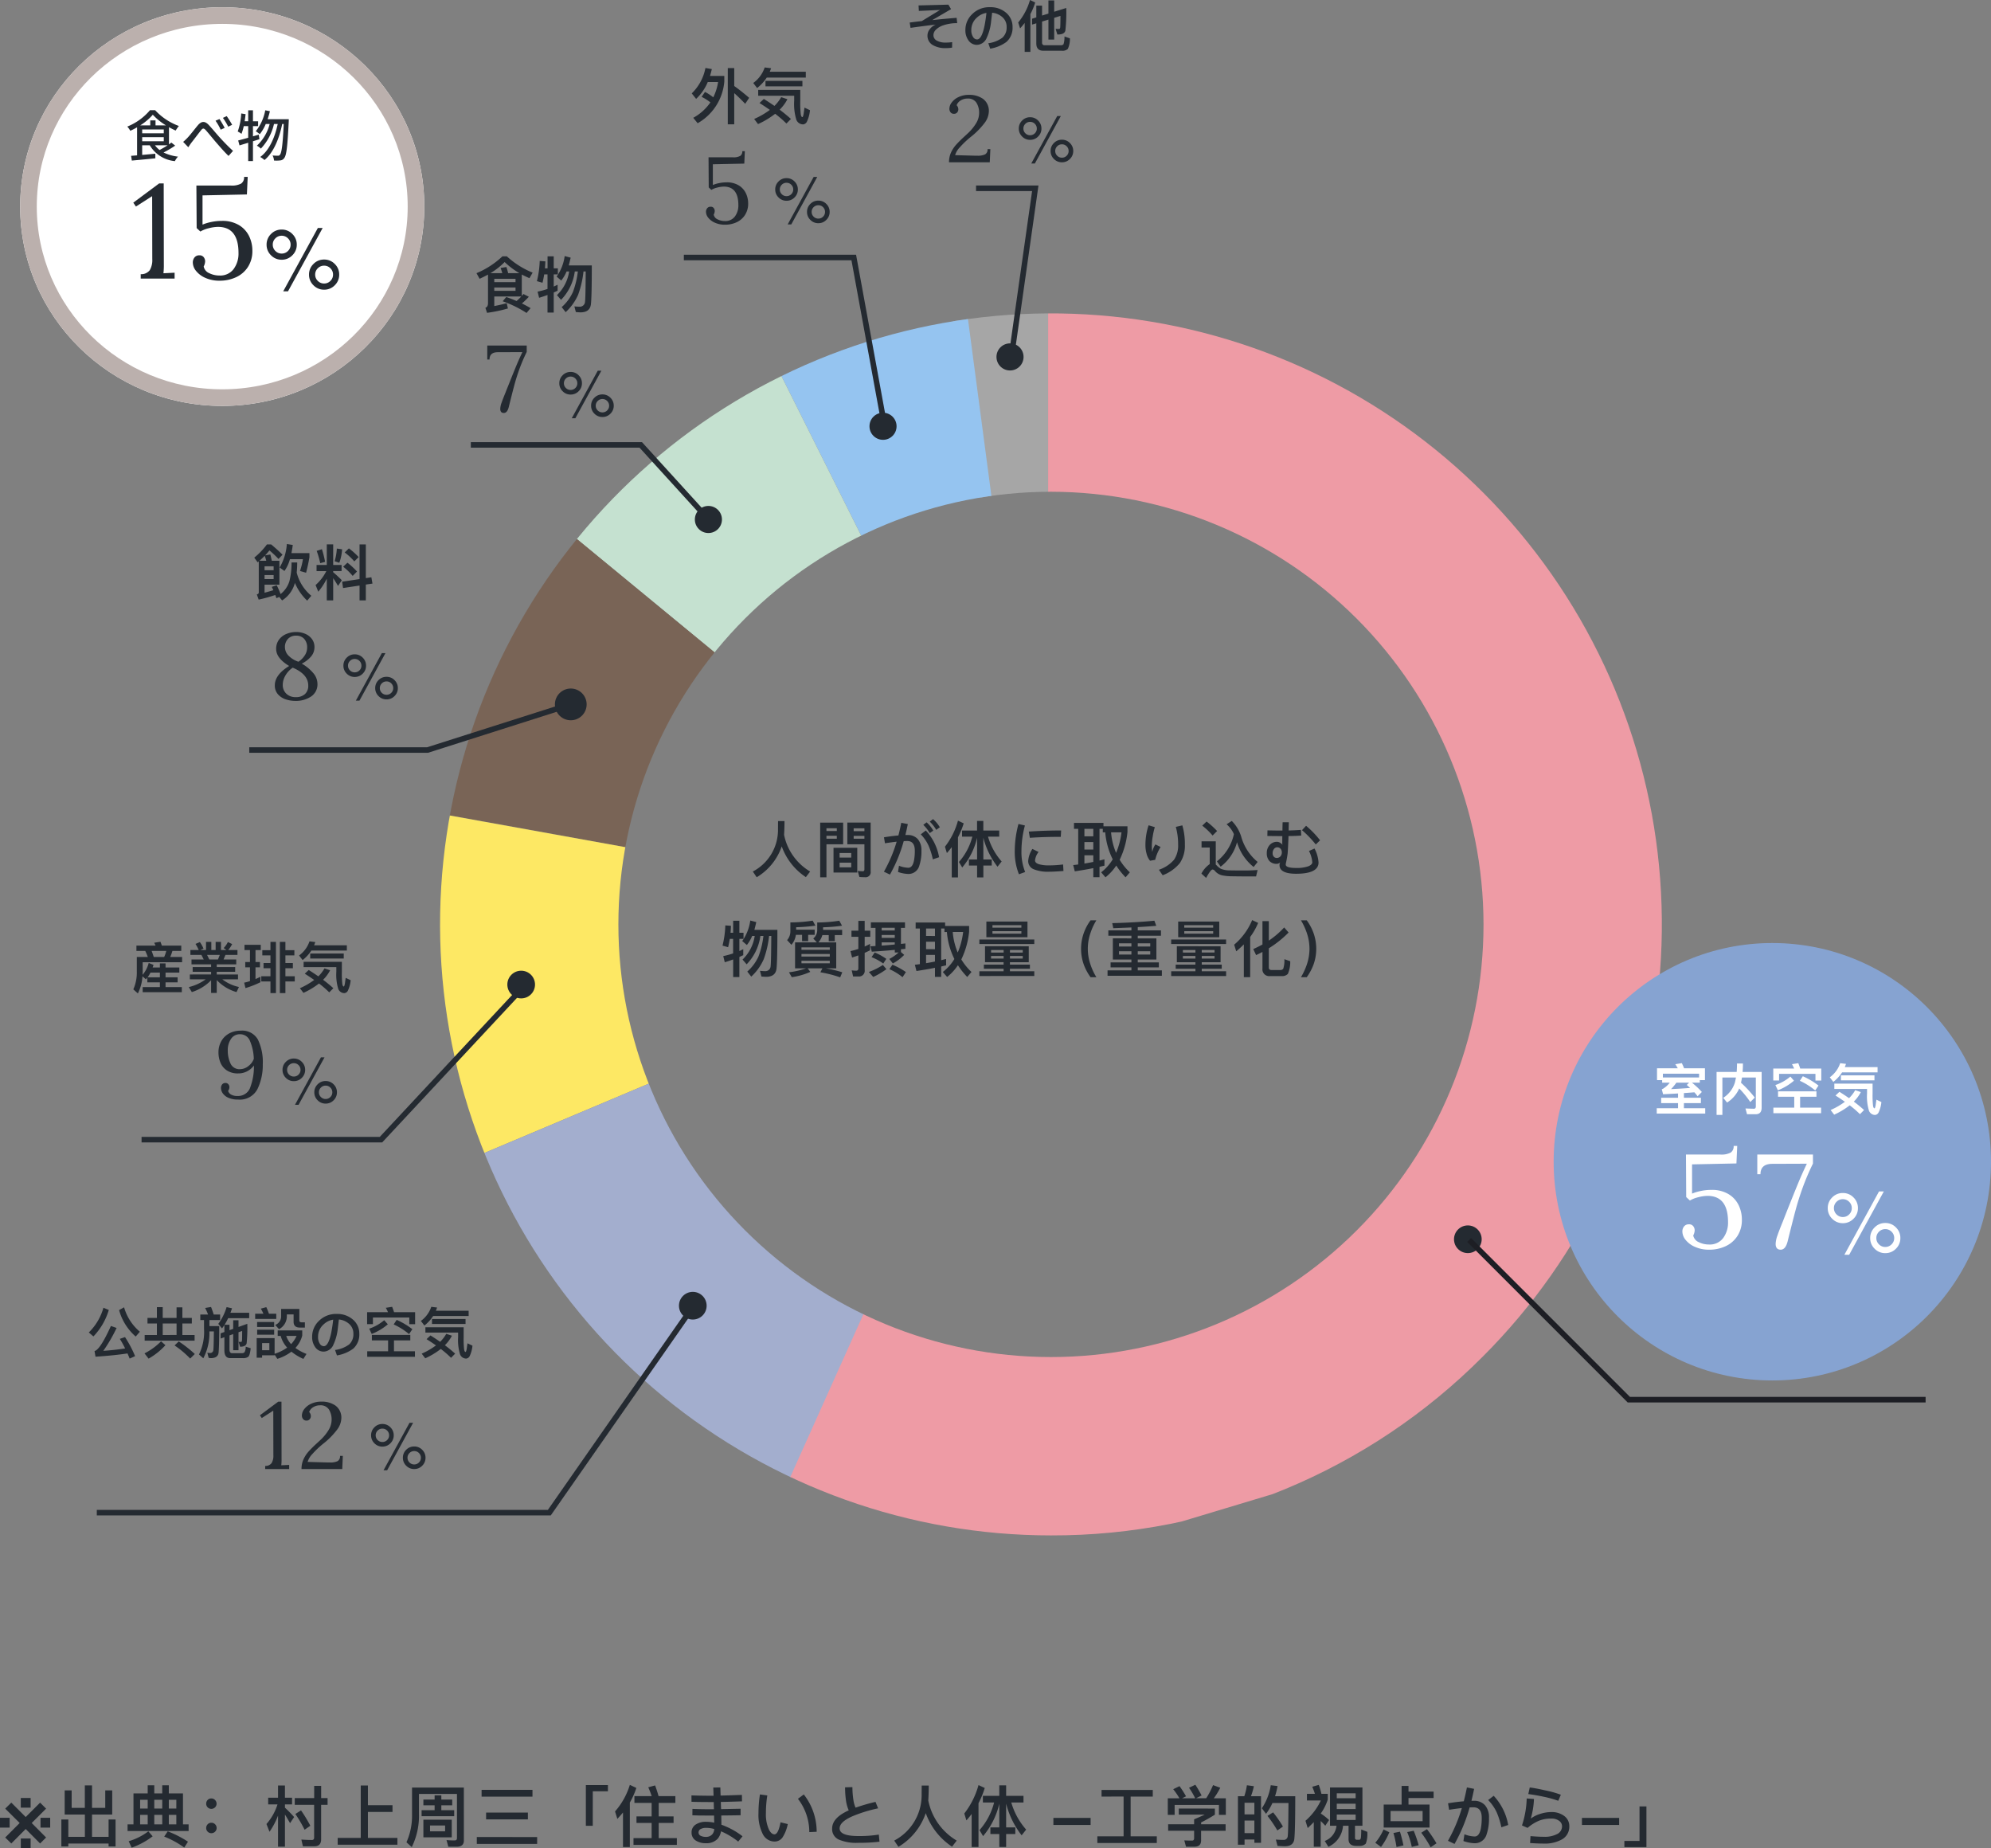 <svg xmlns="http://www.w3.org/2000/svg" xmlns:xlink="http://www.w3.org/1999/xlink" width="359.643" height="333.774" viewBox="0 0 359.643 333.774">
  <rect x="0" y="0" width="359.643" height="333.774" fill="#808080" stroke="none"/>
  <defs>
    <clipPath id="clip-path">
      <path id="Path_3550" data-name="Path 3550" d="M2693.247,2771.972a110.349,110.349,0,1,1,78.029-32.32A109.626,109.626,0,0,1,2693.247,2771.972Zm0-188.486a78.137,78.137,0,1,0,78.137,78.137A78.225,78.225,0,0,0,2693.247,2583.486Z" transform="translate(-2582.898 -2551.274)" fill="none"/>
    </clipPath>
  </defs>
  <g id="Group_55192" data-name="Group 55192" transform="translate(-290.357 -8585.69)">
    <g id="Group_54951" data-name="Group 54951" transform="translate(-1 7)">
      <path id="Path_352684" data-name="Path 352684" d="M2.574-8.987A13.142,13.142,0,0,1,.286-6.6L.9-5.753l.2-.176V-.286c0,.154-.121.264-.352.33l.33.935a26.388,26.388,0,0,0,3-.836c.066.176.143.374.209.583L4.8.5l.517.627a5.366,5.366,0,0,0,2.31-3.168A9.342,9.342,0,0,0,9.845,1.166l.748-.88A7.928,7.928,0,0,1,7.953-3.9c.055-.561.088-1.166.088-1.826H7.018a13.362,13.362,0,0,1-.385,3.388A4.749,4.749,0,0,1,5.038-.022a14.894,14.894,0,0,0-.7-1.595l-.891.3c.088.176.187.374.286.594Q3.02-.5,2.145-.264V-1.716H4.829V-6.039H3.454c-.088-.418-.176-.792-.264-1.133l-.946.165c.275-.286.539-.594.781-.9A17.211,17.211,0,0,1,4.664-6.358l.726-.77c-.638-.638-1.331-1.265-2.057-1.859ZM2.453-6.039H1.232c.319-.286.638-.583.946-.9C2.277-6.666,2.365-6.369,2.453-6.039ZM2.145-3.454H3.784v.726H2.145Zm1.639-.869H2.145v-.715H3.784ZM6.171-9.064a9.731,9.731,0,0,1-1.3,4.246l.869.627a6.77,6.77,0,0,0,.99-2.134H9.075a12.1,12.1,0,0,1-.528,2.134l1.1.319c.242-.935.451-1.87.605-2.805v-.737H7c.088-.462.176-.946.242-1.474Zm6.336.935-.946.308A15.733,15.733,0,0,1,12.2-5.6l.88-.242A18.248,18.248,0,0,0,12.507-8.129Zm2.695-.11a9.694,9.694,0,0,1-.4,2.288l.847.275a8.716,8.716,0,0,0,.506-2.431ZM11.539-5.28v1.111H13.3A8.2,8.2,0,0,1,11.363-1.65l.484,1.2A11.445,11.445,0,0,0,13.387-2.8V1.122h1.155V-2.893c.253.374.55.847.88,1.4L16.1-2.519a21.079,21.079,0,0,0-1.562-1.452v-.2H16.06V-5.28H14.542V-9H13.387V-5.28Zm7.766-3.707v6.259l-3.146.473.165,1.144,2.981-.451V1.122h1.133v-2.86l1.2-.176-.2-1.144-1,.154V-8.987Zm-1.925.715-.759.737a10.591,10.591,0,0,1,1.738,1.617L19.14-6.7A12.731,12.731,0,0,0,17.38-8.272Zm-.264,2.585-.77.726A10.857,10.857,0,0,1,18.062-3.3l.781-.792A12.987,12.987,0,0,0,17.116-5.687Z" transform="translate(337 8686)" fill="#242a31"/>
      <path id="Path_352685" data-name="Path 352685" d="M1-7.53v.96H2.6c.16.34.32.71.46,1.09H1.07v2.59A7.505,7.505,0,0,1,.44.37l.82.73a7.916,7.916,0,0,0,.83-3.09l.62.55c.08-.1.17-.2.26-.31V-.9H5.24v.86H2.13V.88H9.2V-.04H6.26V-.9H8.44v-.91H6.26v-.85H8.75v-.92H6.26v-.74H5.24v.74H3.93c.06-.16.11-.31.16-.47L3.22-4.4A5.309,5.309,0,0,1,2.11-2.26l.02-.63V-4.53H9.25v-.95H7.1a7.856,7.856,0,0,0,.4-1.09H9.1v-.96H5.59c-.08-.26-.17-.49-.25-.7l-1.13.18c.08.16.17.33.25.52ZM6.01-5.48H4.13c-.12-.38-.25-.75-.38-1.09H6.39A5.86,5.86,0,0,1,6.01-5.48ZM3.54-2.66h1.7v.85H3.02A6.177,6.177,0,0,0,3.54-2.66ZM13.57-8.2v1.46H12.55l.57-.25a6.484,6.484,0,0,0-.66-1.18l-.79.33a7.463,7.463,0,0,1,.58,1.1h-1.5v.89h1.99l.42.82H10.95v.88h3.54v.49H11.16v.86h3.33v.48H10.65v.88h2.86a8.63,8.63,0,0,1-3.05,1.4l.55.9a8.284,8.284,0,0,0,3.48-2.14V1.01h1.02V-1.31A7.9,7.9,0,0,0,19.08.86l.44-.92a7.491,7.491,0,0,1-3-1.38h2.83v-.88H15.51V-2.8h3.33v-.86H15.51v-.49h3.52v-.88H16.74l.34-.82h2.17v-.89H17.59a5.493,5.493,0,0,0,.7-1.07l-.77-.37a4.155,4.155,0,0,1-.76,1.09l.49.35h-.98V-8.2h-.96v1.46h-.78V-8.2Zm2.16,3.17H14.17l-.41-.82h2.3Zm4.93.46v.96h.85v2.49c-.34.11-.69.2-1.05.28l.24.98A17.038,17.038,0,0,0,23.4-.92v-.99c-.29.15-.59.29-.89.42V-3.61h.8v-.96h-.8V-6.73h.95v-.95H20.52v.95h.99v2.16ZM26.91-8.2V1.04h1v-2.1H29.6V-2H27.91V-3.45h1.35v-.94H27.91V-5.77h1.62v-.94H27.91V-8.2ZM23.74-6.71v.94h1.47v1.38H23.96v.94h1.25V-2H23.55v.94h1.66v2.1h.99V-8.2h-.99v1.49Zm8.38,3.58-.71.67c.6.38,1.17.76,1.7,1.13A12.984,12.984,0,0,1,30.53.16l.64.84A13.842,13.842,0,0,0,33.98-.69,18.41,18.41,0,0,1,35.83.91l.74-.75c-.55-.5-1.17-1.01-1.85-1.52a6.891,6.891,0,0,0,1.27-1.72l-1.02-.34a6.624,6.624,0,0,1-1.11,1.44C33.31-2.36,32.73-2.75,32.12-3.13Zm.48-3.51h6.41v-.95H33.09c.08-.18.15-.38.22-.58L32.26-8.3a5.155,5.155,0,0,1-1.88,2.55l.64.83A7.129,7.129,0,0,0,32.6-6.64Zm-.21.54v.9h6.06v-.9Zm6.17,7.15A.786.786,0,0,0,39.2.59a5.57,5.57,0,0,0,.5-1.87l-.9-.43c-.05.38-.1.72-.14,1.02-.07.36-.14.54-.2.54q-.195,0-.27-.48a16.622,16.622,0,0,1-.08-2.2V-4.61H31.2v.96h5.91v.82A8.808,8.808,0,0,0,37.46.29,1.194,1.194,0,0,0,38.56,1.05Z" transform="translate(315 8757)" fill="#242a31"/>
      <g id="Group_54947" data-name="Group 54947" transform="translate(339.938 8686.643)">
        <path id="Path_352682" data-name="Path 352682" d="M4.692.272A5.422,5.422,0,0,1,2.967-.009a3.194,3.194,0,0,1-1.4-.91A2.36,2.36,0,0,1,1-2.55Q1-4.437,3.587-6.035,1.241-7.446,1.241-9.1A2.759,2.759,0,0,1,1.76-10.8a3.141,3.141,0,0,1,1.352-1.028,4.546,4.546,0,0,1,1.734-.34,4.134,4.134,0,0,1,1.641.323,2.887,2.887,0,0,1,1.215.944,2.4,2.4,0,0,1,.459,1.47,2.581,2.581,0,0,1-.637,1.709A5.129,5.129,0,0,1,5.865-6.46,7.646,7.646,0,0,1,7.913-4.786,3.028,3.028,0,0,1,8.7-2.822a2.621,2.621,0,0,1-1.148,2.3A4.932,4.932,0,0,1,4.692.272ZM5.27-6.8A3.926,3.926,0,0,0,6.435-7.99a2.551,2.551,0,0,0,.4-1.326A2.28,2.28,0,0,0,6.3-10.939a1.9,1.9,0,0,0-1.454-.569,1.885,1.885,0,0,0-1.487.6,2.092,2.092,0,0,0-.536,1.437,2.224,2.224,0,0,0,.68,1.6A4.434,4.434,0,0,0,5.27-6.8ZM4.777-.408A2.356,2.356,0,0,0,6.443-.961,2,2,0,0,0,7.038-2.5q0-2.04-2.805-3.23a4.289,4.289,0,0,0-1.368,1.5,3.407,3.407,0,0,0-.433,1.564,2.17,2.17,0,0,0,.646,1.641A2.351,2.351,0,0,0,4.777-.408Z" transform="translate(0.062 18.357)" fill="#242a31"/>
        <path id="Path_352683" data-name="Path 352683" d="M8.18-4.078a1.964,1.964,0,0,1,1.441.6,1.964,1.964,0,0,1,.6,1.441A1.964,1.964,0,0,1,9.621-.6,1.964,1.964,0,0,1,8.18,0,1.971,1.971,0,0,1,6.732-.6a1.964,1.964,0,0,1-.6-1.441,1.964,1.964,0,0,1,.6-1.441A1.971,1.971,0,0,1,8.18-4.078ZM7.33-8.355h.65L3.287.223h-.65Zm-4.9,3.469a1.169,1.169,0,0,0,.858-.354,1.162,1.162,0,0,0,.354-.853,1.162,1.162,0,0,0-.354-.853A1.169,1.169,0,0,0,2.426-7.3a1.167,1.167,0,0,0-.853.352,1.16,1.16,0,0,0-.354.855,1.162,1.162,0,0,0,.354.853A1.162,1.162,0,0,0,2.426-4.887Zm0-3.252a1.966,1.966,0,0,1,1.447.6,1.974,1.974,0,0,1,.6,1.444,1.964,1.964,0,0,1-.6,1.441,1.971,1.971,0,0,1-1.447.6,1.964,1.964,0,0,1-1.441-.6,1.964,1.964,0,0,1-.6-1.441,1.974,1.974,0,0,1,.6-1.444A1.96,1.96,0,0,1,2.426-8.139ZM8.18-.832a1.162,1.162,0,0,0,.853-.354,1.162,1.162,0,0,0,.354-.853,1.162,1.162,0,0,0-.354-.853,1.162,1.162,0,0,0-.853-.354,1.169,1.169,0,0,0-.858.354,1.162,1.162,0,0,0-.354.853,1.162,1.162,0,0,0,.354.853A1.169,1.169,0,0,0,8.18-.832Z" transform="translate(13.062 18.357)" fill="#242a31"/>
      </g>
      <g id="Group_54948" data-name="Group 54948" transform="translate(330.15 8759.071)">
        <path id="Path_352686" data-name="Path 352686" d="M4.369.272A4.216,4.216,0,0,1,2.635-.043a2.4,2.4,0,0,1-1.029-.8,1.718,1.718,0,0,1-.331-.978,1,1,0,0,1,.2-.629.7.7,0,0,1,.553-.272.653.653,0,0,1,.569.221.789.789,0,0,1,.2.51,1.2,1.2,0,0,1-.238.7,1.142,1.142,0,0,0,.544.663,2.321,2.321,0,0,0,1.19.255A2.325,2.325,0,0,0,6.613-2.082a10.674,10.674,0,0,0,.612-3.8,3.562,3.562,0,0,1-1.19,1.029,3.417,3.417,0,0,1-1.666.4A3.532,3.532,0,0,1,2.3-5.015a3.111,3.111,0,0,1-1.139-1.42,4.872,4.872,0,0,1-.34-1.81,4.061,4.061,0,0,1,.493-2A3.594,3.594,0,0,1,2.72-11.654a4.212,4.212,0,0,1,2.108-.518,3.248,3.248,0,0,1,3.111,1.6A9.331,9.331,0,0,1,8.823-6.1a9.93,9.93,0,0,1-.944,4.446A3.578,3.578,0,0,1,4.369.272Zm.357-5.491a2.423,2.423,0,0,0,1.5-.561,2.8,2.8,0,0,0,.977-1.309,8.925,8.925,0,0,0-.671-3.171,1.9,1.9,0,0,0-1.827-1.266,1.866,1.866,0,0,0-1.624.85A3.533,3.533,0,0,0,2.5-8.619a5.535,5.535,0,0,0,.484,2.355A1.756,1.756,0,0,0,4.726-5.219Z" transform="translate(-0.15 17.929)" fill="#242a31"/>
        <path id="Path_352687" data-name="Path 352687" d="M8.18-4.078a1.964,1.964,0,0,1,1.441.6,1.964,1.964,0,0,1,.6,1.441A1.964,1.964,0,0,1,9.621-.6,1.964,1.964,0,0,1,8.18,0,1.971,1.971,0,0,1,6.732-.6a1.964,1.964,0,0,1-.6-1.441,1.964,1.964,0,0,1,.6-1.441A1.971,1.971,0,0,1,8.18-4.078ZM7.33-8.355h.65L3.287.223h-.65Zm-4.9,3.469a1.169,1.169,0,0,0,.858-.354,1.162,1.162,0,0,0,.354-.853,1.162,1.162,0,0,0-.354-.853A1.169,1.169,0,0,0,2.426-7.3a1.167,1.167,0,0,0-.853.352,1.16,1.16,0,0,0-.354.855,1.162,1.162,0,0,0,.354.853A1.162,1.162,0,0,0,2.426-4.887Zm0-3.252a1.966,1.966,0,0,1,1.447.6,1.974,1.974,0,0,1,.6,1.444,1.964,1.964,0,0,1-.6,1.441,1.971,1.971,0,0,1-1.447.6,1.964,1.964,0,0,1-1.441-.6,1.964,1.964,0,0,1-.6-1.441,1.974,1.974,0,0,1,.6-1.444A1.96,1.96,0,0,1,2.426-8.139ZM8.18-.832a1.162,1.162,0,0,0,.853-.354,1.162,1.162,0,0,0,.354-.853,1.162,1.162,0,0,0-.354-.853,1.162,1.162,0,0,0-.853-.354,1.169,1.169,0,0,0-.858.354,1.162,1.162,0,0,0-.354.853,1.162,1.162,0,0,0,.354.853A1.169,1.169,0,0,0,8.18-.832Z" transform="translate(11.85 18.929)" fill="#242a31"/>
      </g>
      <g id="Group_54949" data-name="Group 54949" transform="translate(333.087 8825.627)">
        <path id="Path_352689" data-name="Path 352689" d="M1.258-.561a1.369,1.369,0,0,0,1.156-.51A2.56,2.56,0,0,0,2.737-2.5L2.72-10.523H2.686L.646-9.214l-.34-.493,3.315-2.465H4.2L4.216-1.853A8.879,8.879,0,0,1,4.165-.68L5.593-.748V0H1.258ZM7.82,0a4.138,4.138,0,0,1,.348-1.734,5.551,5.551,0,0,1,.859-1.352,20.418,20.418,0,0,1,1.462-1.471l.68-.629a8.523,8.523,0,0,0,1.589-1.938,3.593,3.593,0,0,0,.5-1.751,3.416,3.416,0,0,0-.484-1.878,1.761,1.761,0,0,0-1.606-.757,2.292,2.292,0,0,0-1.241.34A1.681,1.681,0,0,0,9.2-10.3a1.055,1.055,0,0,1,.306.748.856.856,0,0,1-.2.544.717.717,0,0,1-.595.255.736.736,0,0,1-.6-.264,1.009,1.009,0,0,1-.221-.671A1.91,1.91,0,0,1,8.3-10.8a3.235,3.235,0,0,1,1.224-.977,4.268,4.268,0,0,1,1.912-.4,4.231,4.231,0,0,1,2.55.74A2.692,2.692,0,0,1,15.011-9.1a3.634,3.634,0,0,1-.79,2.023,13.8,13.8,0,0,1-2.542,2.55A16.393,16.393,0,0,0,9.767-2.7a3.442,3.442,0,0,0-.842,1.411l3.009.085q.374.017,1.02.017a3.03,3.03,0,0,0,1.377-.238.981.981,0,0,0,.442-.952h.51L15.181,0Z" transform="translate(4.913 18.373)" fill="#242a31"/>
        <path id="Path_352690" data-name="Path 352690" d="M8.18-4.078a1.964,1.964,0,0,1,1.441.6,1.964,1.964,0,0,1,.6,1.441A1.964,1.964,0,0,1,9.621-.6,1.964,1.964,0,0,1,8.18,0,1.971,1.971,0,0,1,6.732-.6a1.964,1.964,0,0,1-.6-1.441,1.964,1.964,0,0,1,.6-1.441A1.971,1.971,0,0,1,8.18-4.078ZM7.33-8.355h.65L3.287.223h-.65Zm-4.9,3.469a1.169,1.169,0,0,0,.858-.354,1.162,1.162,0,0,0,.354-.853,1.162,1.162,0,0,0-.354-.853A1.169,1.169,0,0,0,2.426-7.3a1.167,1.167,0,0,0-.853.352,1.16,1.16,0,0,0-.354.855,1.162,1.162,0,0,0,.354.853A1.162,1.162,0,0,0,2.426-4.887Zm0-3.252a1.966,1.966,0,0,1,1.447.6,1.974,1.974,0,0,1,.6,1.444,1.964,1.964,0,0,1-.6,1.441,1.971,1.971,0,0,1-1.447.6,1.964,1.964,0,0,1-1.441-.6,1.964,1.964,0,0,1-.6-1.441,1.974,1.974,0,0,1,.6-1.444A1.96,1.96,0,0,1,2.426-8.139ZM8.18-.832a1.162,1.162,0,0,0,.853-.354,1.162,1.162,0,0,0,.354-.853,1.162,1.162,0,0,0-.354-.853,1.162,1.162,0,0,0-.853-.354,1.169,1.169,0,0,0-.858.354,1.162,1.162,0,0,0-.354.853,1.162,1.162,0,0,0,.354.853A1.169,1.169,0,0,0,8.18-.832Z" transform="translate(24.913 18.373)" fill="#242a31"/>
      </g>
      <g id="Ellipse_366" data-name="Ellipse 366" transform="translate(295 8580)" fill="#fff" stroke="#bbb0ad" stroke-width="3">
        <ellipse cx="36.5" cy="36" rx="36.5" ry="36" stroke="none"/>
        <ellipse cx="36.5" cy="36" rx="35" ry="34.5" fill="none"/>
      </g>
      <path id="Path_352670" data-name="Path 352670" d="M7.63-2.07a16.582,16.582,0,0,1-1.45.85,4.173,4.173,0,0,1-.83-.85ZM3.04-3.54h3.9v.74H3.04Zm0-1.39h3.9v.69H3.04Zm2.41-.74v-.9H4.5v.9H2.69A10.24,10.24,0,0,0,4.96-7.59,11.052,11.052,0,0,0,7.33-5.67ZM8.31-2.56c-.13.1-.27.21-.43.32v-3.1c.41.23.82.44,1.21.61a6.526,6.526,0,0,1,.58-.83A10.853,10.853,0,0,1,5.38-8.41H4.45A10.456,10.456,0,0,1,.35-5.45a3.956,3.956,0,0,1,.54.76,12.984,12.984,0,0,0,1.23-.63V-.25c-.4.03-.76.06-1.08.08l.13.86C2.3.59,3.9.44,5.42.28L5.41-.55c-.8.08-1.62.15-2.37.22V-2.07H4.41A5.926,5.926,0,0,0,8.95.79a3.08,3.08,0,0,1,.56-.81A8.191,8.191,0,0,1,6.9-.77,18.376,18.376,0,0,0,9-2.01ZM17-6.81l-.71.3a10.2,10.2,0,0,1,.93,1.62l.72-.32A17.294,17.294,0,0,0,17-6.81Zm1.31-.53-.69.32a11.173,11.173,0,0,1,.96,1.59l.71-.34A16.843,16.843,0,0,0,18.31-7.34ZM10.44-2.69l.93.97c.16-.23.38-.59.6-.87.47-.59,1.25-1.63,1.68-2.17.31-.4.5-.46.89-.03.46.51,1.21,1.45,1.84,2.18.66.76,1.53,1.77,2.26,2.46l.81-.91c-.91-.82-1.83-1.8-2.44-2.47S15.6-5.19,14.99-5.82c-.69-.68-1.27-.59-1.89.13-.59.7-1.4,1.78-1.9,2.29A8.036,8.036,0,0,1,10.44-2.69ZM24.1-3.99l-1.05.3V-5.53h.93v-.88h-.93V-8.39h-.86v1.98h-.64c.07-.42.12-.85.17-1.28l-.79-.13a11.57,11.57,0,0,1-.63,3.26,5.6,5.6,0,0,1,.68.42,9.8,9.8,0,0,0,.41-1.39h.8v2.1c-.68.19-1.31.36-1.81.49l.24.89,1.57-.48V.78h.86V-2.8c.39-.12.78-.24,1.17-.37Zm1.6-2.79c.15-.46.3-.95.41-1.45l-.84-.16a8.476,8.476,0,0,1-1.71,3.78,7.069,7.069,0,0,1,.72.53,7.5,7.5,0,0,0,1.08-1.84h.71A8.1,8.1,0,0,1,23.76-2a3.357,3.357,0,0,1,.72.53,9.608,9.608,0,0,0,2.37-4.45h.67c-.5,2.42-1.55,4.81-3.16,5.96a4.216,4.216,0,0,1,.77.55c1.62-1.3,2.69-3.93,3.2-6.51h.28c-.18,3.8-.39,5.22-.68,5.55a.384.384,0,0,1-.36.18c-.19,0-.56,0-.98-.04a2.2,2.2,0,0,1,.26.91A5.774,5.774,0,0,0,27.98.66a.944.944,0,0,0,.73-.44c.39-.49.58-2.07.8-6.56.01-.12.01-.44.01-.44Z" transform="translate(314 8607)" fill="#242a31"/>
      <path id="Path_352671" data-name="Path 352671" d="M1.776-.792a1.933,1.933,0,0,0,1.632-.72,3.614,3.614,0,0,0,.456-2.016L3.84-14.856H3.792L.912-13.008l-.48-.7,4.68-3.48h.816L5.952-2.616A12.535,12.535,0,0,1,5.88-.96l2.016-.1V0H1.776ZM16.032.384a6.15,6.15,0,0,1-2.556-.5,4.394,4.394,0,0,1-1.7-1.26,2.447,2.447,0,0,1-.588-1.5,1.425,1.425,0,0,1,.312-.948A1.067,1.067,0,0,1,12.36-4.2a.925.925,0,0,1,.8.348,1.229,1.229,0,0,1,.252.732,2.143,2.143,0,0,1-.264.936A1.665,1.665,0,0,0,14.16-.972a4.12,4.12,0,0,0,1.824.42,3.015,3.015,0,0,0,2.58-1.176,4.685,4.685,0,0,0,.876-2.88q0-4.728-3.72-4.728a6.917,6.917,0,0,0-1.632.24,5.389,5.389,0,0,0-1.536.6L11.88-9.12l-.048-7.68h6.216a3.515,3.515,0,0,0,1.872-.36,1.346,1.346,0,0,0,.528-1.2H21.1l-.144,3.168-8.016.168v5.28a8.428,8.428,0,0,1,1.6-.48,9.236,9.236,0,0,1,1.884-.192,5.793,5.793,0,0,1,3.108.768,4.738,4.738,0,0,1,1.824,1.992,5.964,5.964,0,0,1,.588,2.616,5.272,5.272,0,0,1-.8,2.94A5.048,5.048,0,0,1,18.984-.24,6.924,6.924,0,0,1,16.032.384Z" transform="translate(315 8629)" fill="#242a31"/>
      <path id="Path_352672" data-name="Path 352672" d="M10.906-5.437a2.619,2.619,0,0,1,1.922.8,2.619,2.619,0,0,1,.8,1.922,2.619,2.619,0,0,1-.8,1.922,2.619,2.619,0,0,1-1.922.8,2.628,2.628,0,0,1-1.93-.8,2.619,2.619,0,0,1-.8-1.922,2.619,2.619,0,0,1,.8-1.922A2.628,2.628,0,0,1,10.906-5.437Zm-1.133-5.7h.867L4.383.3H3.516ZM3.234-6.516a1.559,1.559,0,0,0,1.145-.473,1.55,1.55,0,0,0,.473-1.137,1.55,1.55,0,0,0-.473-1.137,1.559,1.559,0,0,0-1.145-.473A1.556,1.556,0,0,0,2.1-9.266a1.546,1.546,0,0,0-.473,1.141A1.55,1.55,0,0,0,2.1-6.988,1.55,1.55,0,0,0,3.234-6.516Zm0-4.336a2.622,2.622,0,0,1,1.93.8,2.632,2.632,0,0,1,.8,1.926,2.619,2.619,0,0,1-.8,1.922,2.628,2.628,0,0,1-1.93.8,2.619,2.619,0,0,1-1.922-.8,2.619,2.619,0,0,1-.8-1.922,2.632,2.632,0,0,1,.8-1.926A2.613,2.613,0,0,1,3.234-10.852Zm7.672,9.742a1.55,1.55,0,0,0,1.137-.473,1.55,1.55,0,0,0,.473-1.137,1.55,1.55,0,0,0-.473-1.137,1.55,1.55,0,0,0-1.137-.473,1.559,1.559,0,0,0-1.145.473,1.55,1.55,0,0,0-.473,1.137,1.55,1.55,0,0,0,.473,1.137A1.559,1.559,0,0,0,10.906-1.109Z" transform="translate(339 8631)" fill="#242a31"/>
      <g id="Group_54943" data-name="Group 54943" transform="translate(370.846 8635.288)">
        <g id="Group_1801" data-name="Group 1801" transform="translate(0)" clip-path="url(#clip-path)">
          <path id="Path_3543" data-name="Path 3543" d="M2830.386,2535.736l6.892,43.566h11.308V2534.25Z" transform="translate(-2738.751 -2540.553)" fill="#a6a6a6"/>
          <path id="Path_3544" data-name="Path 3544" d="M2746.872,2552.5l19.1,38.2,20.547-8.872-5.775-43.566Z" transform="translate(-2686.159 -2543.08)" fill="#95c4f0"/>
          <path id="Path_3545" data-name="Path 3545" d="M2645.68,2606.832l31.59,26.007,24.978-17.926-19.1-38.2-22.333,10.726Z" transform="translate(-2622.434 -2567.293)" fill="#c5e1d0"/>
          <path id="Path_3546" data-name="Path 3546" d="M2571.074,2708.165c1.029,0,40.259,7.2,40.259,7.2l18.954-31.3-31.59-26.007-17.631,23.363Z" transform="translate(-2575.452 -2618.522)" fill="#796456"/>
          <path id="Path_3547" data-name="Path 3547" d="M2615.963,2841.792l-36.587,15.428s-10.284-49.956-10.284-50.4,3.217-12.4,3.217-12.4l37.777,6.813Z" transform="translate(-2574.204 -2704.397)" fill="#fde864"/>
          <path id="Path_3548" data-name="Path 3548" d="M2672.365,2965.7c0,.441-15.281,34.382-15.281,34.382l-39.23-27.623-15.894-33.266,31.627-13.337,27.906,31.469Z" transform="translate(-2594.902 -2787.163)" fill="#a3aece"/>
          <path id="Path_3549" data-name="Path 3549" d="M2763.886,2716.357l-2.351,2.731-17.978,40.034,42.725,9.173,86.276-25.969,38.661-66.833-4.634-75.729-47.178-42.988-21.23-12.578-44.27-9.948v43.767l47.154,34.065-.263,49.9-29.093,42.1-27.272,12.277Z" transform="translate(-2684.072 -2540.553)" fill="#ee9ba5"/>
        </g>
      </g>
      <path id="Path_352691" data-name="Path 352691" d="M-45.936-9.02H-47.1c0,.418-.011.99-.011,1.727A8.493,8.493,0,0,1-51.656.088l.7,1.034a10.42,10.42,0,0,0,4.521-5.577A11.15,11.15,0,0,0-42.075,1.1l.77-1.012a10,10,0,0,1-4.708-6.633C-45.969-7.227-45.936-8.052-45.936-9.02ZM-37.081-4.2V.275h4.29V-4.2Zm3.2,3.531h-2.1v-.847h2.1Zm-2.1-1.76v-.825h2.1v.825Zm-2.376-3.938h1.87v.528h-1.87Zm1.87-.858h-1.87v-.506h1.87Zm3.047.88H-31.5v.506H-33.44ZM-31.5-7.2H-33.44v-.517H-31.5Zm-3.839-1.54H-39.49V1.133h1.133V-4.829h3.014ZM-31.5-4.829V-.3c0,.22-.1.341-.286.341a7.016,7.016,0,0,1-.924-.066l.308,1.1c.33.022.671.044,1.023.044A.912.912,0,0,0-30.371.077V-8.756h-4.213v3.927Zm12.4-4.554-.594.462a6.62,6.62,0,0,1,1.166,1.485l.649-.473A5.912,5.912,0,0,0-19.107-9.383Zm-1.166.583-.6.462A6.539,6.539,0,0,1-19.7-6.853l.638-.451A5.791,5.791,0,0,0-20.273-8.8Zm-4.576.088c-.154.792-.33,1.551-.517,2.288q-1.188.1-2.607.33l.176,1.078c.792-.121,1.5-.22,2.112-.286a25.777,25.777,0,0,1-2.3,5.423l1.089.517A26.98,26.98,0,0,0-24.4-5.4c.231-.022.44-.022.638-.022.9,0,1.364.572,1.364,1.727A9.265,9.265,0,0,1-22.55-1.87c-.176.847-.517,1.276-1.023,1.276a4.945,4.945,0,0,1-1.683-.363L-25.432.165a6.1,6.1,0,0,0,1.881.363A2.014,2.014,0,0,0-21.582-.979,7.959,7.959,0,0,0-21.2-3.7a3.012,3.012,0,0,0-.66-2.068,2.373,2.373,0,0,0-1.87-.737H-24.1c.154-.638.308-1.3.44-1.98Zm4.433,1.386-.913.7A7.165,7.165,0,0,1-19.9-4.554a12.933,12.933,0,0,1,.759,2.442l1.133-.385A9.507,9.507,0,0,0-20.416-7.326Zm4.686,3.014V1.155H-14.6V-6.094a14.426,14.426,0,0,0,1.034-2.519L-14.6-9.1a13.345,13.345,0,0,1-2.354,4.708l.352,1.144C-16.291-3.6-16-3.949-15.73-4.312Zm1.859-3v1.1h1.859a11.042,11.042,0,0,1-2.42,4.576l.594.99a12.752,12.752,0,0,0,2.684-5.357V-2.09h-1.474v1.1h1.474V1.155h1.133V-.99H-8.5v-1.1h-1.518V-6.017A14.279,14.279,0,0,0-7.458-.781l.748-.946A11.676,11.676,0,0,1-9.174-6.215H-7.15v-1.1h-2.871V-9.053h-1.133v1.738ZM4.037-7.326q-2.937,0-5.841.2L-1.617-6c1.694-.121,3.553-.176,5.588-.176ZM-1.155-3.993a4.584,4.584,0,0,0-.759,2.134A1.582,1.582,0,0,0-.935-.33,6.864,6.864,0,0,0,1.914.121q.858,0,2.541-.132L4.389-1.188a20.294,20.294,0,0,1-2.475.165,6.6,6.6,0,0,1-1.859-.2c-.495-.154-.737-.385-.737-.7A3.034,3.034,0,0,1-.044-3.443ZM-3.674-8.5a19.063,19.063,0,0,0-.671,4.95A10.861,10.861,0,0,0-3.586.583L-2.464.176a9.676,9.676,0,0,1-.671-3.729,18.04,18.04,0,0,1,.627-4.675ZM11.858-2.112c-.286.066-.583.143-.891.22V-7.623h.594v.638H12a13.377,13.377,0,0,0,1.353,4.873A8.517,8.517,0,0,1,11.264.231l.781.9A9.213,9.213,0,0,0,13.992-.99a13.2,13.2,0,0,0,1.683,2.123l.77-.9a10.575,10.575,0,0,1-1.837-2.266,15.052,15.052,0,0,0,1.408-5V-8.085H11.682V-8.7H6.358v1.078h.759v6.435c-.3.044-.594.077-.9.11L6.5.055C7.645-.121,8.767-.308,9.845-.528V1.111h1.122V-.759c.286-.066.583-.143.891-.209Zm1.2-4.873h1.881a13.571,13.571,0,0,1-.979,3.7A11.683,11.683,0,0,1,13.057-6.985ZM9.845-1.65c-.528.11-1.056.209-1.606.3v-1.5H9.845ZM8.239-3.883V-5.236H9.845v1.353Zm0-2.387V-7.623H9.845V-6.27ZM25.927-8.25l-1.177.275a11.66,11.66,0,0,1,.418,3.19,4.551,4.551,0,0,1-.737,2.739A6.172,6.172,0,0,1,21.692-.231l.682.99a7.341,7.341,0,0,0,3.113-2.211,5.642,5.642,0,0,0,.9-3.333A11.9,11.9,0,0,0,25.927-8.25Zm-6.094-.011a10.234,10.234,0,0,0-.407,1.617,11.567,11.567,0,0,0-.165,1.958,5.528,5.528,0,0,0,.187,1.474A3.238,3.238,0,0,0,20.1-1.859l.924-.165A7.928,7.928,0,0,1,22-4.345l-.935-.462a3.72,3.72,0,0,0-.572,1.364,7.178,7.178,0,0,1-.077-1.243,10.03,10.03,0,0,1,.165-1.573,12.494,12.494,0,0,1,.374-1.672Zm10.472-.682-.781.748a11.843,11.843,0,0,1,1.87,1.782l.814-.814A14.85,14.85,0,0,0,30.305-8.943ZM36.916.968h2.332l.275-1.155c-.286.022-.682.044-1.21.066S37.268-.1,36.762-.1c-.891,0-1.672-.011-2.332-.022A4.169,4.169,0,0,1,32.9-.4a3.2,3.2,0,0,1-.8-.649c-.044-.044-.088-.077-.132-.121v-4.2H29.4v1.122h1.474v2.992a4.822,4.822,0,0,0-1.5,1.716l.847.781c.561-1.012.946-1.518,1.166-1.518a.622.622,0,0,1,.44.275,2.442,2.442,0,0,0,1.2.759A8.917,8.917,0,0,0,34.87.946C35.607.957,36.289.968,36.916.968ZM35.244-6.666a8.594,8.594,0,0,1-3.069,4.917l.671.957A8.118,8.118,0,0,0,35.805-5.2a8.951,8.951,0,0,0,3,4.466l.726-.913a9.041,9.041,0,0,1-2.915-4.378,6.867,6.867,0,0,0-1.76-3.025l-.935.605A4.961,4.961,0,0,1,35.244-6.666ZM48.279-8.173l-.737.792A18.622,18.622,0,0,1,50.028-4.8l.781-.748A16.794,16.794,0,0,0,48.279-8.173Zm-.935.737c-.649.055-1.386.088-2.211.11q0-.627.033-1.485H44.044c-.022.528-.033,1.034-.033,1.5h-.176c-.616,0-1.452-.011-2.53-.033l-.022,1.012c.726.011,1.573.022,2.541.022h.165c-.011.44-.011.847-.011,1.2a.946.946,0,0,0,.055.4A1.225,1.225,0,0,0,43.6-5.1a1.031,1.031,0,0,0-.528-.176A1.734,1.734,0,0,0,41.7-4.7a2.108,2.108,0,0,0-.517,1.485,1.992,1.992,0,0,0,.473,1.4,1.723,1.723,0,0,0,1.32.517.978.978,0,0,0,.649-.275.844.844,0,0,0-.143.5c0,1.034,1,1.562,3,1.562,2.695,0,4.048-.682,4.048-2.035a6.235,6.235,0,0,0-.726-2.519l-1,.44a5.446,5.446,0,0,1,.6,2.046c0,.264-.22.495-.649.693a6.149,6.149,0,0,1-2.277.33c-1.254,0-1.87-.209-1.87-.605a2.121,2.121,0,0,1,.044-.341,17.048,17.048,0,0,0,.3-1.7c.055-.77.1-1.7.143-2.816a2.885,2.885,0,0,1,.011-.3c.913-.011,1.683-.044,2.3-.088ZM43.076-4.29a.753.753,0,0,1,.594.264.975.975,0,0,1,.231.671,1.026,1.026,0,0,1-.264.715.9.9,0,0,1-.66.275.692.692,0,0,1-.528-.231.855.855,0,0,1-.209-.616,1.194,1.194,0,0,1,.242-.77A.7.7,0,0,1,43.076-4.29ZM-52.118,8.936a8.269,8.269,0,0,1-1.452,3.707l.836.715a6.635,6.635,0,0,0,.957-1.639h.462a7.411,7.411,0,0,1-2.2,4.268l.737.858a9.07,9.07,0,0,0,2.486-5.126h.55a15.384,15.384,0,0,1-.891,3.707,8.1,8.1,0,0,1-2.024,2.728l.715.913a9.444,9.444,0,0,0,2.255-3.146,17.78,17.78,0,0,0,.968-4.2h.4c-.022,3.113-.055,4.928-.121,5.445a.939.939,0,0,1-1.012.913c-.264,0-.561-.022-.913-.055l.264,1.023c.4.033.682.055.836.055q1.683,0,1.881-1.419.165-1.32.165-7.062h-4.158c.121-.44.231-.9.341-1.4Zm-3.7,3.311h.6v2.629A14.906,14.906,0,0,1-57,15.36l.275,1.111c.517-.154,1.023-.33,1.518-.506v3.179h1.122v-3.63c.231-.11.462-.209.7-.319V14.117c-.242.11-.473.22-.7.33v-2.2h.748v-1.1h-.748V8.98h-1.122v2.167h-.473c.033-.418.055-.836.077-1.254l-1.023-.077a17,17,0,0,1-.506,3.652l1.012.286C-56,13.27-55.9,12.764-55.814,12.247Zm11.935-.726h1.122v1.144h1.1V11.521h1.177v-.935h-3.344v-.44a29.02,29.02,0,0,0,3.476-.286l-.495-.9a26.925,26.925,0,0,1-4.026.319v1.595a2.383,2.383,0,0,1-.594,1.6l.781.847A3.459,3.459,0,0,0-43.879,11.521Zm4.785.044h1.155v1.111h1.089V11.565h1.331v-.946h-3.443v-.462a28.056,28.056,0,0,0,3.421-.286l-.495-.9a26.428,26.428,0,0,1-3.982.319V10.7a1.97,1.97,0,0,1-.715,1.485l.649.7h-3.938v4.686h1.991a14.877,14.877,0,0,1-3.091.715l.506.88a11.982,11.982,0,0,0,3.344-.957l-.473-.638h2.662l-.363.715a22.1,22.1,0,0,1,3.575.913l.374-.913a22.525,22.525,0,0,0-2.97-.715h1.881V12.885h-3.223A3.347,3.347,0,0,0-39.094,11.565Zm1.342,5.1h-5.115V16.2h5.115Zm-5.115-1.221v-.462h5.115v.462Zm0-1.221v-.44h5.115v.44Zm14.707,2.739a12.028,12.028,0,0,1-2.53,1.265l.781.9a12.9,12.9,0,0,0,2.387-1.408Zm1.727-.044-.55.8a10.452,10.452,0,0,1,2.376,1.452l.605-.924A12.543,12.543,0,0,0-26.433,16.922Zm-3.2-2.211-.572.847a9.056,9.056,0,0,1,2.112,1.155l.55-.847A10.322,10.322,0,0,0-29.634,14.711Zm4.312,0A7.72,7.72,0,0,1-27,15.877l.638.814a8.214,8.214,0,0,0,2.046-1.551l-.583-.506v-.506c.264-.022.539-.055.8-.077v-.979l-.8.088v-2.9h.726v-.99h-6.16v.99h.836v3.278c-.308.022-.6.033-.913.055l.242.968c1.441-.088,2.827-.2,4.158-.319v.473Zm-3.058-1.243v-.583h2.365v.385C-26.8,13.347-27.588,13.413-28.38,13.468Zm0-1.4v-.517h2.365v.517Zm0-1.331v-.484h2.365v.484Zm-4.213,8.305a1.025,1.025,0,0,0,1.144-1.166v-3.1c.33-.143.649-.3.968-.451V13.16c-.319.165-.638.319-.968.473v-1.76h1.012v-1.1h-1.012V9h-1.144v1.771h-1.243v1.1h1.243v2.2c-.462.154-.935.275-1.419.385l.286,1.166c.374-.121.759-.253,1.133-.385v2.343c0,.275-.132.418-.4.418a5.26,5.26,0,0,1-.8-.066l.253,1.111Zm15.851-3.157c-.286.066-.583.143-.891.22V10.377h.594v.638h.44a13.377,13.377,0,0,0,1.353,4.873,8.517,8.517,0,0,1-2.09,2.343l.781.9a9.213,9.213,0,0,0,1.947-2.123,13.2,13.2,0,0,0,1.683,2.123l.77-.9a10.575,10.575,0,0,1-1.837-2.266,15.052,15.052,0,0,0,1.408-5.005V9.915h-4.334V9.3h-5.324v1.078h.759v6.435c-.3.044-.594.077-.9.11l.286,1.133c1.144-.176,2.266-.363,3.344-.583v1.639h1.122v-1.87c.286-.066.583-.143.891-.209Zm1.2-4.873h1.881a13.571,13.571,0,0,1-.979,3.7A11.683,11.683,0,0,1-15.543,11.015Zm-3.212,5.335c-.528.11-1.056.209-1.606.3v-1.5h1.606Zm-1.606-2.233V12.764h1.606v1.353Zm0-2.387V10.377h1.606V11.73Zm10.648,1.859v2.882h3.355V16.9H-9.922v.737h3.564V18.1h-4.378v.858H-.814V18.1h-4.4v-.462h3.608V16.9H-5.214v-.429h3.4V13.589ZM-2.9,15.811h-2.31v-.473H-2.9Zm-3.454,0H-8.624v-.473h2.266Zm-2.266-1.089V14.26h2.266v.462Zm3.41-.462H-2.9v.462h-2.31ZM-9.471,9.123V11.95h7.425V9.123Zm6.325,2.189H-8.371v-.451h5.225Zm-5.225-1.089V9.772h5.225v.451Zm-2.365,2.145v.814H-.814v-.814ZM9.35,8.9a8.79,8.79,0,0,0-1.21,2.255,8.492,8.492,0,0,0,0,5.775,9.3,9.3,0,0,0,1.21,2.244H10.4A11.057,11.057,0,0,1,9.339,16.9a8.727,8.727,0,0,1-.484-2.86,8.632,8.632,0,0,1,.484-2.86A10.551,10.551,0,0,1,10.4,8.9Zm4.026,3.256v3.828h3.355V16.5H12.969v.9h3.762v.539H12.419v.979h9.812v-.979H17.875v-.539h3.806v-.9H17.875v-.517h3.366V12.159H17.875v-.473h4.191v-.968H17.875v-.594c1.188-.066,2.31-.143,3.344-.231l-.341-.924q-3.333.33-7.612.44l.187.913c1.144-.044,2.233-.088,3.278-.132v.528H12.562v.968h4.169v.473Zm6.754,2.926H17.875v-.594H20.13Zm-3.4,0H14.487v-.594h2.244Zm-2.244-1.452v-.572h2.244v.572Zm3.388-.572H20.13v.572H17.875Zm7.062.528v2.882h3.355V16.9H24.728v.737h3.564V18.1H23.914v.858h9.922V18.1h-4.4v-.462h3.608V16.9H29.436v-.429h3.4V13.589Zm6.809,2.222h-2.31v-.473h2.31Zm-3.454,0H26.026v-.473h2.266Zm-2.266-1.089V14.26h2.266v.462Zm3.41-.462h2.31v.462h-2.31ZM25.179,9.123V11.95H32.6V9.123ZM31.5,11.312H26.279v-.451H31.5Zm-5.225-1.089V9.772H31.5v.451Zm-2.365,2.145v.814h9.922v-.814Zm14.63-3.509A11.675,11.675,0,0,1,35.288,13.3l.374,1.2c.484-.407.946-.825,1.375-1.254v5.918h1.144v-7.26a11.685,11.685,0,0,0,1.441-2.541Zm5.291,10.109a1.441,1.441,0,0,0,1.155-.385,5.337,5.337,0,0,0,.429-2.3l-1.056-.363a4.885,4.885,0,0,1-.2,1.716.611.611,0,0,1-.528.242H42.053c-.341,0-.506-.154-.506-.451V13.952A18.933,18.933,0,0,0,45.122,11.1l-.8-.913a15.314,15.314,0,0,1-2.772,2.376V9.046H40.4V13.27c-.528.286-1.078.561-1.661.825l.517,1.089c.385-.187.77-.374,1.144-.572v2.981a1.222,1.222,0,0,0,1.386,1.375ZM47.355,8.9a11.717,11.717,0,0,1,1.056,2.277,8.923,8.923,0,0,1,.484,2.86,9.025,9.025,0,0,1-.484,2.86,12.346,12.346,0,0,1-1.056,2.277H48.4a9.7,9.7,0,0,0,1.21-2.244,8.492,8.492,0,0,0,0-5.775A9.141,9.141,0,0,0,48.4,8.9Z" transform="translate(479 8736)" fill="#242a31"/>
      <path id="Path_352669" data-name="Path 352669" d="M8.684,12.543,7.6,13.621,5,11.008,2.4,13.621,1.3,12.543,3.914,9.924,1.3,7.328,2.4,6.244,5,8.846l2.6-2.6L8.684,7.328l-2.6,2.6ZM9.422,8.98v1.775H7.676V8.98ZM2.1,8.98v1.775H.357V8.98ZM4.113,5.4H5.889V7.146H4.113Zm0,7.318H5.889v1.746H4.113ZM19.368,7.192H16.98V3.136h-1.3V7.192H13.3V4.036h-1.26V8.392h3.648v4.032H12.7V9.292h-1.26v4.872H12.7v-.528h7.272v.528h1.26V9.292h-1.26v3.132H16.98V8.392h3.648V4.036h-1.26Zm14.04-2.616H30.852V3.112H29.664V4.576h-1.44V3.112H27.036V4.576H24.468v5.592H23.4v1.2H34.428v-1.2h-1.02Zm-7.74,5.592V8.452h1.368v1.716Zm2.556,0V8.452h1.44v1.716Zm2.628,0V8.452h1.356v1.716ZM25.668,7.312V5.728h1.368V7.312Zm2.556-1.584h1.44V7.312h-1.44Zm2.628,0h1.356V7.312H30.852Zm-.2,5.7-.636.948a16.549,16.549,0,0,1,3.624,1.98l.672-1.056A18.727,18.727,0,0,0,30.648,11.428Zm-3.5,0a11.061,11.061,0,0,1-3.552,1.788l.54,1.164a14.026,14.026,0,0,0,3.792-2.052Zm11.388-5.94a.879.879,0,0,0-.672.276.914.914,0,0,0-.264.672.886.886,0,0,0,.264.66.924.924,0,0,0,.672.276A.944.944,0,0,0,39.2,7.1a.9.9,0,0,0,.276-.66.924.924,0,0,0-.276-.672A.9.9,0,0,0,38.532,5.488Zm0,4.392a.879.879,0,0,0-.672.276.914.914,0,0,0-.264.672.886.886,0,0,0,.264.66.924.924,0,0,0,.672.276.944.944,0,0,0,.672-.276.9.9,0,0,0,.276-.66.924.924,0,0,0-.276-.672A.9.9,0,0,0,38.532,9.88ZM48.8,5.356V6.568h1.68a9.756,9.756,0,0,1-1.992,3.54l.552,1.4A13.58,13.58,0,0,0,50.58,8.584V14.2h1.248V8.4c.264.408.564.924.924,1.548l.732-1.1a22.259,22.259,0,0,0-1.656-1.692V6.568h1.284V5.356H51.828V3.148H50.58V5.356Zm5.928,2.292-1.02.648A23.859,23.859,0,0,1,55.38,11.14l1.032-.72A24.79,24.79,0,0,0,54.732,7.648Zm2.436,6.48c.792,0,1.2-.42,1.2-1.26V6.64h1.164V5.428H58.368V3.22h-1.26V5.428H53.6V6.64h3.5v5.916c0,.288-.132.432-.384.432-.612,0-1.248-.024-1.92-.072l.276,1.212ZM65.52,3.148v9.468H61.356V13.84H72.144V12.616H66.816V7.924h4.44V6.712h-4.44V3.148ZM78.864,4.924v.768H76.836V6.724h2.028v.888H76.512v1.08H82.4V7.612H80.076V6.724h1.968V5.692H80.076V4.924Zm5.28-1.4h-9.36V8.368a11.751,11.751,0,0,1-1.008,5.04l.96.864a12.74,12.74,0,0,0,1.3-6v-3.6H82.9v7.992c0,.264-.144.408-.432.408-.456,0-.936-.024-1.452-.06l.324,1.2h1.5c.864,0,1.308-.372,1.308-1.1ZM76.836,9.328v3.18H81.96V9.328Zm3.924,2.1H78.036V10.372H80.76ZM87.348,3.94V5.164H96.54V3.94Zm.816,4.1V9.268h7.548V8.044Zm-1.68,4.416v1.248h10.9V12.46Zm19.7-9.384v7.356h1.248V4.192h2.736V3.076Zm8.772,1.992V6.292h3.108V8.728h-2.736V9.916h2.736v2.736h-3.276v1.224h7.836V12.652H119.34V9.916h2.688V8.728H119.34V6.292h3.012V5.068h-3.036c-.156-.576-.36-1.212-.624-1.932l-1.236.336c.228.516.432,1.044.624,1.6Zm-.828-2.028a12.974,12.974,0,0,1-2.676,4.8l.42,1.344c.36-.384.7-.768,1.02-1.152v6.24h1.236V6.232a14.056,14.056,0,0,0,1.176-2.64Zm20.244,1.812c-1.4.048-2.688.1-3.852.12L130.476,3.5,129.2,3.52,129.252,5h-.744c-.7,0-1.344-.012-1.932-.024l-1.32-.036.012,1.152,1.308.036c.612,0,1.26.012,1.932.012h.78q0,.684.036,1.3h-.972c-.528,0-1.128-.012-1.776-.024l-1.14-.036-.012,1.152,1.14.036c.564,0,1.164.012,1.8.012h.984c0,.5.012.924.024,1.284a7.412,7.412,0,0,0-1.5-.156,3.225,3.225,0,0,0-1.74.432,1.631,1.631,0,0,0-.852,1.512,1.644,1.644,0,0,0,.84,1.488,3.239,3.239,0,0,0,1.728.432,2.743,2.743,0,0,0,2.16-.816,2.841,2.841,0,0,0,.588-1.332l.384.168a13.436,13.436,0,0,1,2.724,1.692l.78-.96a13.487,13.487,0,0,0-3.108-1.812,6.6,6.6,0,0,0-.708-.276c0-.432-.012-.984-.024-1.668,1.284-.012,2.448-.024,3.492-.048V7.348l-3.528.072-.048-1.3c1.3-.024,2.58-.06,3.828-.108Zm-5,6.156a1.541,1.541,0,0,1-.36.972,1.5,1.5,0,0,1-1.164.456,2,2,0,0,1-.852-.168.663.663,0,0,1-.456-.624.7.7,0,0,1,.456-.66,1.967,1.967,0,0,1,.876-.18A5.627,5.627,0,0,1,129.372,11.008Zm16.176-6.24-1.056.792a9.84,9.84,0,0,1,2.052,6.012l1.332-.06A10.9,10.9,0,0,0,145.548,4.768Zm-7.92,0a22.194,22.194,0,0,0-.264,3.372,7.7,7.7,0,0,0,.768,3.768,2.386,2.386,0,0,0,2.16,1.368,1.74,1.74,0,0,0,1.44-.78,6.912,6.912,0,0,0,.924-2.376L141.348,9.8a8.612,8.612,0,0,1-.324,1.26c-.216.6-.48.912-.768.912-.384,0-.72-.3-1.008-.876a6.613,6.613,0,0,1-.54-2.952,20.137,20.137,0,0,1,.252-3.2Zm16.7-1.32-1.32.036a16.9,16.9,0,0,0,.168,2.424,6.645,6.645,0,0,0,.492,1.74,6.059,6.059,0,0,0-.684.336c-1.548.828-2.316,1.812-2.316,2.952a2.063,2.063,0,0,0,1.164,1.968,7.972,7.972,0,0,0,3.564.6,30.481,30.481,0,0,0,3.828-.2l-.12-1.284a21.85,21.85,0,0,1-3.708.264c-2.256,0-3.372-.468-3.372-1.38,0-.8.8-1.548,2.436-2.244a25.7,25.7,0,0,1,4.512-1.38l-.468-1.164a32.475,32.475,0,0,0-3.6,1.044,5.232,5.232,0,0,1-.348-1.116A15.577,15.577,0,0,1,154.332,3.448ZM168.12,3.16h-1.272c0,.456-.012,1.08-.012,1.884A9.265,9.265,0,0,1,161.88,13.1l.768,1.128A11.367,11.367,0,0,0,167.58,8.14a12.163,12.163,0,0,0,4.752,6.06l.84-1.1a10.907,10.907,0,0,1-5.136-7.236C168.084,5.116,168.12,4.216,168.12,3.16ZM175.872,8.3V14.26h1.236V6.352A15.737,15.737,0,0,0,178.236,3.6l-1.128-.528a14.558,14.558,0,0,1-2.568,5.136l.384,1.248C175.26,9.076,175.572,8.692,175.872,8.3ZM177.9,5.02v1.2h2.028a12.046,12.046,0,0,1-2.64,4.992l.648,1.08a13.911,13.911,0,0,0,2.928-5.844V10.72h-1.608v1.2h1.608v2.34H182.1V11.92h1.656v-1.2H182.1V6.436a15.577,15.577,0,0,0,2.8,5.712l.816-1.032a12.737,12.737,0,0,1-2.688-4.9h2.208V5.02H182.1v-1.9h-1.236v1.9ZM190.637,9h6.721v1.277h-6.721Zm12.679-3.852v7.176h-4.74V13.54h10.74V12.328h-4.728V5.152h4v-1.2h-9.252v1.2Zm18.468.312h-2.172a12.713,12.713,0,0,0,1.164-1.9l-1.3-.48a14.843,14.843,0,0,1-1.236,2.376h-1.836l1-.5a20.791,20.791,0,0,0-1.128-1.944l-1.14.552a13.393,13.393,0,0,1,1.116,1.9h-2.376l.72-.36a18.658,18.658,0,0,0-1.176-1.836l-1.14.552a12.7,12.7,0,0,1,1.128,1.644H211.3V8.452h1.236V6.664h8V8.452h1.248Zm-8.5,1.848v1.1h4.68c-.48.24-1.116.516-1.908.852v.888h-4.692v1.176h4.692v1.332c0,.288-.12.444-.348.444-.516,0-1-.012-1.428-.036l.312,1.14h1.536c.792,0,1.188-.384,1.188-1.128V11.332h4.428V10.156H217.32V9.82a26.19,26.19,0,0,0,2.484-1.4v-1.1Zm14.856-2.22H226.32a11.056,11.056,0,0,0,.528-1.812l-1.26-.168a10.817,10.817,0,0,1-.468,1.98h-1.152v8.76h1.2V12.9h1.776v.6h1.2Zm-2.976,6.66V9.484h1.776v2.268Zm0-3.384v-2.1h1.776v2.1Zm5.16-.36-1.02.636a21.848,21.848,0,0,1,1.788,2.628l1.008-.7A20.613,20.613,0,0,0,230.328,8.008Zm4-2.916h-3.648a15.79,15.79,0,0,0,.456-1.836L229.9,3.1a10.221,10.221,0,0,1-1.608,4.164l.756,1A9.665,9.665,0,0,0,230.2,6.316h2.9c-.024,3.4-.06,5.376-.132,5.952a.718.718,0,0,1-.756.708c-.4,0-.864-.024-1.392-.06l.3,1.14q.936.072,1.3.072,1.548,0,1.728-1.26Q234.324,11.392,234.324,5.092Zm3.348,4.668v4.452h1.248V9.568a11.362,11.362,0,0,1,.828.852l.684-1.032a10.291,10.291,0,0,0-1.5-1.176,9.22,9.22,0,0,0,1.26-2.5V4.66h-1.14a12.453,12.453,0,0,0-.48-1.62l-1.176.336a13.528,13.528,0,0,1,.48,1.284h-1.44v1.2h2.508a11.123,11.123,0,0,1-2.772,3.66l.4,1.32C236.952,10.48,237.324,10.12,237.672,9.76ZM240.6,3.508V10.42h1.176a3.3,3.3,0,0,1-2.124,2.748l.66,1.056a4.537,4.537,0,0,0,2.64-3.8h1v2.436c0,.792.456,1.2,1.38,1.2h.624a1.474,1.474,0,0,0,1.116-.42,5.087,5.087,0,0,0,.264-2.124l-1.092-.42c0,.576-.024,1.02-.048,1.356-.024.312-.12.48-.3.5h-.516a.319.319,0,0,1-.264-.348V10.42h1.344V3.508Zm4.632,5.868h-3.408V8.392h3.408Zm-3.408-1.968V6.436h3.408v.972Zm0-1.956V4.564h3.408v.888Zm11.712-2.22v3.36H250.3v4.152h8.28V6.592h-3.8V5.416h4.536V4.252h-4.536V3.232Zm3.792,6.36h-5.784V7.756h5.784Zm-7.056,1.5a9.821,9.821,0,0,1-1.488,2.4l1.032.756a11.874,11.874,0,0,0,1.5-2.652Zm2.964.4-1.176.24a18.779,18.779,0,0,1,.552,2.532l1.26-.3C253.68,13.072,253.476,12.256,253.236,11.488Zm2.484-.168-1.176.24a14.091,14.091,0,0,1,.828,2.676l1.248-.3A22.983,22.983,0,0,0,255.72,11.32Zm2.388-.288-1.02.648a21.456,21.456,0,0,1,1.692,2.628l1.056-.72A24.1,24.1,0,0,0,258.108,11.032ZM265.332,3.5c-.168.864-.36,1.692-.564,2.5q-1.3.108-2.844.36l.192,1.176c.864-.132,1.632-.24,2.3-.312a28.12,28.12,0,0,1-2.508,5.916l1.188.564a29.433,29.433,0,0,0,2.724-6.588c.252-.024.48-.024.7-.024.984,0,1.488.624,1.488,1.884a10.107,10.107,0,0,1-.168,1.992c-.192.924-.564,1.392-1.116,1.392a5.4,5.4,0,0,1-1.836-.4L264.7,13.18a6.652,6.652,0,0,0,2.052.4,2.2,2.2,0,0,0,2.148-1.644,8.683,8.683,0,0,0,.42-2.964,3.286,3.286,0,0,0-.72-2.256,2.589,2.589,0,0,0-2.04-.8h-.408c.168-.7.336-1.416.48-2.16Zm4.836,1.512-1,.768a7.817,7.817,0,0,1,1.56,2.256,14.108,14.108,0,0,1,.828,2.664l1.236-.42A10.371,10.371,0,0,0,270.168,5.008Zm6.516-1.5L276.42,4.7c.8.1,1.728.252,2.772.48a18.736,18.736,0,0,1,2.64.732l.468-1.092a18.642,18.642,0,0,0-2.832-.792C278.388,3.784,277.464,3.6,276.684,3.508Zm-.552,1.98a16.982,16.982,0,0,1-.852,4.872l1.008.444a7.653,7.653,0,0,1,2.076-1.3,5.861,5.861,0,0,1,2.22-.384,2.239,2.239,0,0,1,1.44.432,1.189,1.189,0,0,1,.492.948,1.558,1.558,0,0,1-.768,1.356,4.889,4.889,0,0,1-2.568.552c-.744,0-1.536-.048-2.364-.12l-.072,1.248c.816.06,1.632.1,2.436.1a6.342,6.342,0,0,0,3.348-.768,2.637,2.637,0,0,0,1.3-2.364,2.251,2.251,0,0,0-.984-1.9,3.744,3.744,0,0,0-2.256-.66,6.464,6.464,0,0,0-1.992.324,5.537,5.537,0,0,0-1.728.852,14.415,14.415,0,0,0,.576-3.54ZM286.111,9h6.721v1.277h-6.721Zm10.4-2.076v6.24h-2.736v1.116h3.984V6.928Z" transform="translate(291 8898)" fill="#242a31"/>
      <path id="Path_352674" data-name="Path 352674" d="M7.67-7.47l-5.39.14.05.99,3.83-.17L2.86-4.5c-.6.06-1.33.15-2.18.26l.15.96c2.12-.3,3.63-.49,4.54-.59A2.6,2.6,0,0,0,4.28-3a1.8,1.8,0,0,0-.39,1.09A1.925,1.925,0,0,0,4.87-.16,4.444,4.444,0,0,0,7.22.38c.24,0,.48-.01.7-.03L8.34.29,8.35-.7c-.15.02-.3.03-.44.05q-.345.03-.69.03A3.181,3.181,0,0,1,5.53-1a1.083,1.083,0,0,1-.56-.96,1.355,1.355,0,0,1,.41-.95,3.4,3.4,0,0,1,1.37-.83,7.633,7.633,0,0,1,2.51-.39l-.1-.96c-1.85.15-3.32.29-4.4.41L8.15-6.66Zm7.54.46a4.346,4.346,0,0,0-3.3,1.31,3.915,3.915,0,0,0-1.17,2.83,3.069,3.069,0,0,0,.55,1.85,1.831,1.831,0,0,0,1.56.81,1.978,1.978,0,0,0,1.74-1.27,9.062,9.062,0,0,0,.76-2.67l.22-1.86a3.182,3.182,0,0,1,1.67.65,2.3,2.3,0,0,1,.95,1.92,2.458,2.458,0,0,1-.77,1.94,5.531,5.531,0,0,1-2.54,1l.34.98A6.8,6.8,0,0,0,18.17-.75a3.408,3.408,0,0,0,1.09-2.69A3.272,3.272,0,0,0,18.1-6,4.246,4.246,0,0,0,15.21-7.01ZM12.85-1.19a.846.846,0,0,1-.72-.44,2.136,2.136,0,0,1-.32-1.24,2.932,2.932,0,0,1,1.02-2.27,3.216,3.216,0,0,1,1.71-.84c-.08.8-.2,1.57-.34,2.3Q13.69-1.19,12.85-1.19Zm9.56-7.12a11.179,11.179,0,0,1-2.13,4.06l.34,1.07c.29-.32.57-.65.83-.99V1.06h1.03V-5.77a11.534,11.534,0,0,0,.87-2.09ZM28.19.85A1.385,1.385,0,0,0,29.24.53a4.309,4.309,0,0,0,.38-1.91l-.98-.34a4.52,4.52,0,0,1-.17,1.39.565.565,0,0,1-.46.19H25.07a.418.418,0,0,1-.48-.46V-4.42l1.15-.35v3.61h1.04V-5.09l1.13-.35c0,1.17-.02,1.85-.04,2.04-.02.21-.09.32-.2.32-.18,0-.39-.01-.63-.01l.31,1.01h.1c.79,0,1.24-.24,1.35-.71a29.526,29.526,0,0,0,.16-4.08l-2.18.68V-8.23H25.74v2.37l-1.15.36V-7.29H23.55v2.12l-.77.24v1.06l.77-.23V-.46c0,.87.42,1.31,1.26,1.31Z" transform="translate(455 8587)" fill="#242a31"/>
      <path id="Path_352675" data-name="Path 352675" d="M6.82-9.02V1.144H7.986V-4.488C8.536-4,9.2-3.366,9.966-2.563l.715-1.078c-.913-.792-1.815-1.507-2.695-2.134V-9.02ZM2.7-4.708l-.605.891a8.406,8.406,0,0,1,1.584,1A9.031,9.031,0,0,1,.583-.033l.792.979A9.564,9.564,0,0,0,6.193-6.578V-7.6H3.608c.121-.4.231-.8.33-1.232l-1.155-.2A8.623,8.623,0,0,1,.308-4.444l.792.99A8.709,8.709,0,0,0,3.2-6.49h1.87A9.652,9.652,0,0,1,4.2-3.729,8.637,8.637,0,0,0,2.7-4.708ZM13.332-3.443l-.781.737c.66.418,1.287.836,1.87,1.243A14.283,14.283,0,0,1,11.583.176l.7.924A15.227,15.227,0,0,0,15.378-.759,20.252,20.252,0,0,1,17.413,1l.814-.825C17.622-.374,16.94-.935,16.192-1.5a7.58,7.58,0,0,0,1.4-1.892l-1.122-.374a7.286,7.286,0,0,1-1.221,1.584C14.641-2.6,14-3.025,13.332-3.443ZM13.86-7.3h7.051V-8.349H14.4c.088-.2.165-.418.242-.638L13.486-9.13a5.671,5.671,0,0,1-2.068,2.805l.7.913A7.842,7.842,0,0,0,13.86-7.3Zm-.231.594v.99H20.3v-.99Zm6.787,7.865a.865.865,0,0,0,.7-.506,6.127,6.127,0,0,0,.55-2.057l-.99-.473c-.055.418-.11.792-.154,1.122-.077.4-.154.594-.22.594q-.214,0-.3-.528a18.285,18.285,0,0,1-.088-2.42V-5.071h-7.6v1.056h6.5v.9A9.689,9.689,0,0,0,19.206.319,1.313,1.313,0,0,0,20.416,1.155Z" transform="translate(416 8600)" fill="#242a31"/>
      <path id="Path_352673" data-name="Path 352673" d="M5.115-9.02A15.486,15.486,0,0,1,.429-5.973L.99-4.961q.792-.363,1.518-.759V-.561c0,.462-.165.737-.473.836l.3.913A26.2,26.2,0,0,0,6.105.4l-.22-.957c-.715.2-1.463.374-2.244.517V-1.771H8.525a10.2,10.2,0,0,1-.858.825c-.583-.253-1.2-.495-1.859-.726L5.159-.9A20.19,20.19,0,0,1,9.471,1.21L10.2.341c-.484-.286-1-.572-1.573-.847a11.79,11.79,0,0,0,1.254-1.21L8.91-2.211c-.088.11-.187.22-.3.341V-5.731q.66.347,1.386.66l.572-1A15.489,15.489,0,0,1,5.907-9.02ZM2.937-5.973A12.743,12.743,0,0,0,5.511-7.986,13.939,13.939,0,0,0,8.184-5.973H6.149c-.1-.418-.209-.781-.319-1.111l-1.045.165c.11.3.22.616.308.946Zm.7,2.585H7.48v.605H3.641ZM7.48-4.356H3.641v-.605H7.48Zm8.877-4.708A8.269,8.269,0,0,1,14.9-5.357l.836.715A6.635,6.635,0,0,0,16.7-6.281h.462a7.411,7.411,0,0,1-2.2,4.268l.737.858a9.07,9.07,0,0,0,2.486-5.126h.55a15.384,15.384,0,0,1-.891,3.707A8.1,8.1,0,0,1,15.818.154l.715.913a9.444,9.444,0,0,0,2.255-3.146,17.78,17.78,0,0,0,.968-4.2h.4c-.022,3.113-.055,4.928-.121,5.445a.939.939,0,0,1-1.012.913c-.264,0-.561-.022-.913-.055l.264,1.023c.4.033.682.055.836.055q1.683,0,1.881-1.419.165-1.32.165-7.062H17.094c.121-.44.231-.9.341-1.4Zm-3.7,3.311h.6v2.629a14.906,14.906,0,0,1-1.793.484l.275,1.111c.517-.154,1.023-.33,1.518-.506V1.144h1.122v-3.63c.231-.11.462-.209.7-.319V-3.883c-.242.11-.473.22-.7.33v-2.2h.748v-1.1h-.748V-9.02H13.266v2.167h-.473c.033-.418.055-.836.077-1.254l-1.023-.077a17,17,0,0,1-.506,3.652l1.012.286C12.474-4.73,12.573-5.236,12.661-5.753Z" transform="translate(377 8634)" fill="#242a31"/>
      <path id="Path_352688" data-name="Path 352688" d="M3.04-8.13A10.04,10.04,0,0,1,.4-3.67l.83.72A11.713,11.713,0,0,0,4.01-7.73Zm3.9,5.3L6-2.51A18.407,18.407,0,0,1,6.96-.78c-1.28.2-2.6.34-3.94.43a28.041,28.041,0,0,0,2.4-4.13L4.39-4.84Q2.44-.535,1.43-.31L1.61.71C3.74.57,5.67.38,7.39.12q.195.45.39.93L8.76.61A21.248,21.248,0,0,0,6.94-2.83ZM6.77-8.21l-.9.5a9.714,9.714,0,0,0,3,4.78l.75-.87A8.972,8.972,0,0,1,6.77-8.21ZM11-6.29v1h1.7v2.08H10.49v1.02h9.02V-3.21H17.3V-5.29h1.71v-1H17.3V-8.2H16.25v1.91h-2.5V-8.24H12.7v1.95Zm2.75,3.08V-5.29h2.5v2.08Zm-.3,1.14A11.484,11.484,0,0,1,10.46.11l.74.95a12.406,12.406,0,0,0,3.04-2.43Zm3.19.02-.75.73a16.723,16.723,0,0,1,2.82,2.37l.83-.83A21.718,21.718,0,0,0,16.64-2.05Zm3.9-4.86v1h.67v1.56A9.263,9.263,0,0,1,20.3.31l.78.69a9.73,9.73,0,0,0,1.1-4.86h.81c-.02,1.95-.05,3.09-.1,3.41a.564.564,0,0,1-.62.49,2.905,2.905,0,0,1-.46-.05l.24.93a2.633,2.633,0,0,0,.38.05c.83,0,1.3-.31,1.4-.92.08-.62.13-2.24.13-4.87H22.19V-5.91h1.93v-1H22.96c-.16-.51-.32-.96-.48-1.36l-1.07.18a9.8,9.8,0,0,1,.53,1.18Zm5.03.66h3.8v-.97H25.98c.1-.26.19-.53.29-.81l-.98-.22a9.925,9.925,0,0,1-1.5,3.03l.67.82c.14-.18.29-.39.43-.61v1.26l-.68.24v.94l.68-.24V-.44c0,.94.35,1.41,1.06,1.41h2.3a1.551,1.551,0,0,0,.93-.23c.22-.17.37-.69.46-1.56l-.9-.28a2,2,0,0,1-.22,1.01.589.589,0,0,1-.44.16H26.24c-.29,0-.43-.23-.43-.69V-3.13l.67-.24V-.46h.96V-3.71l.66-.23c0,.98-.01,1.54-.03,1.7-.02.18-.07.28-.15.28-.14,0-.29-.01-.46-.01l.27.88h.01c.68,0,1.07-.21,1.17-.62a28.029,28.029,0,0,0,.12-3.52l-1.59.57V-5.87h-.96v1.55l-.67.24v-.98h-.89A9.479,9.479,0,0,0,25.57-6.25Zm8.39,3.6H30.72V.89h.98V.46h2.26V.34l.49.76A8.266,8.266,0,0,0,37-.2a9.315,9.315,0,0,0,2.16,1.31l.56-.9a8.744,8.744,0,0,1-2-1.08,5.267,5.267,0,0,0,1.23-2.22v-.95H34.52v1h.54A5.039,5.039,0,0,0,36.23-.93,8.434,8.434,0,0,1,33.96.19Zm2.1-.39h1.87a5.33,5.33,0,0,1-.99,1.48A4.018,4.018,0,0,1,36.06-3.04ZM31.7-.46V-1.75h1.31V-.46ZM30.45-7.05v.94h3.81v-.94H32.94a11.406,11.406,0,0,0-.48-1.19l-.99.27a8.864,8.864,0,0,1,.47.92Zm.35,1.5v.9h3.08v-.9Zm.01,1.39v.9h3.07v-.9Zm4.33-3.75v1.37a1.642,1.642,0,0,1-1.07,1.51l.69.77a2.644,2.644,0,0,0,1.41-2.39v-.28h1.22V-5.6c0,.7.38,1.05,1.15,1.05h.89V-5.5h-.6c-.27,0-.4-.12-.4-.34V-7.91Zm10.07.9a4.346,4.346,0,0,0-3.3,1.31,3.915,3.915,0,0,0-1.17,2.83,3.069,3.069,0,0,0,.55,1.85,1.831,1.831,0,0,0,1.56.81,1.978,1.978,0,0,0,1.74-1.27,9.062,9.062,0,0,0,.76-2.67l.22-1.86a3.182,3.182,0,0,1,1.67.65,2.3,2.3,0,0,1,.95,1.92,2.458,2.458,0,0,1-.77,1.94,5.531,5.531,0,0,1-2.54,1l.34.98A6.8,6.8,0,0,0,48.17-.75a3.408,3.408,0,0,0,1.09-2.69A3.272,3.272,0,0,0,48.1-6,4.246,4.246,0,0,0,45.21-7.01ZM42.85-1.19a.846.846,0,0,1-.72-.44,2.136,2.136,0,0,1-.32-1.24,2.932,2.932,0,0,1,1.02-2.27,3.216,3.216,0,0,1,1.71-.84c-.08.8-.2,1.57-.34,2.3Q43.69-1.19,42.85-1.19Zm8.68-2.03v.98h2.93V-.27H50.69v1h8.62v-1H55.52V-2.24h2.95v-.98Zm4.48-2.72-.54.82a12.138,12.138,0,0,1,2.78,1.75l.59-.89A13.471,13.471,0,0,0,56.01-5.94Zm-2.25.06a8.361,8.361,0,0,1-2.71,1.53l.45.95a10.129,10.129,0,0,0,2.91-1.74ZM55.19-8.3l-1.14.18a7.262,7.262,0,0,1,.39.79H50.67v2.16h1.05v-1.2h6.57v1.21h1.05V-7.33h-3.8C55.42-7.69,55.31-8.01,55.19-8.3Zm6.93,5.17-.71.67c.6.38,1.17.76,1.7,1.13A12.984,12.984,0,0,1,60.53.16l.64.84A13.842,13.842,0,0,0,63.98-.69,18.411,18.411,0,0,1,65.83.91l.74-.75c-.55-.5-1.17-1.01-1.85-1.52a6.891,6.891,0,0,0,1.27-1.72l-1.02-.34a6.623,6.623,0,0,1-1.11,1.44C63.31-2.36,62.73-2.75,62.12-3.13Zm.48-3.51h6.41v-.95H63.09c.08-.18.15-.38.22-.58L62.26-8.3a5.155,5.155,0,0,1-1.88,2.55l.64.83A7.129,7.129,0,0,0,62.6-6.64Zm-.21.54v.9h6.06v-.9Zm6.17,7.15A.786.786,0,0,0,69.2.59a5.57,5.57,0,0,0,.5-1.87l-.9-.43c-.05.38-.1.72-.14,1.02-.07.36-.14.54-.2.54q-.195,0-.27-.48a16.621,16.621,0,0,1-.08-2.2V-4.61H61.2v.96h5.91v.82A8.808,8.808,0,0,0,67.46.29,1.194,1.194,0,0,0,68.56,1.05Z" transform="translate(307 8823)" fill="#242a31"/>
      <g id="Group_54944" data-name="Group 54944" transform="translate(462.283 8589.745)">
        <path id="Path_352677" data-name="Path 352677" d="M.782,0A4.138,4.138,0,0,1,1.13-1.734a5.551,5.551,0,0,1,.859-1.352A20.418,20.418,0,0,1,3.451-4.556l.68-.629A8.523,8.523,0,0,0,5.72-7.123a3.593,3.593,0,0,0,.5-1.751,3.416,3.416,0,0,0-.484-1.878,1.761,1.761,0,0,0-1.607-.757,2.292,2.292,0,0,0-1.241.34,1.681,1.681,0,0,0-.731.867,1.055,1.055,0,0,1,.306.748.856.856,0,0,1-.2.544.717.717,0,0,1-.595.255.736.736,0,0,1-.6-.264A1.009,1.009,0,0,1,.85-9.69,1.91,1.91,0,0,1,1.266-10.8a3.235,3.235,0,0,1,1.224-.977,4.268,4.268,0,0,1,1.912-.4,4.231,4.231,0,0,1,2.55.74A2.692,2.692,0,0,1,7.973-9.1a3.634,3.634,0,0,1-.79,2.023,13.8,13.8,0,0,1-2.542,2.55A16.393,16.393,0,0,0,2.729-2.7a3.442,3.442,0,0,0-.842,1.411L4.9-1.207q.374.017,1.02.017a3.03,3.03,0,0,0,1.377-.238.981.981,0,0,0,.442-.952h.51L8.143,0Z" transform="translate(-0.283 18.255)" fill="#242a31"/>
        <path id="Path_352676" data-name="Path 352676" d="M8.18-4.078a1.964,1.964,0,0,1,1.441.6,1.964,1.964,0,0,1,.6,1.441A1.964,1.964,0,0,1,9.621-.6,1.964,1.964,0,0,1,8.18,0,1.971,1.971,0,0,1,6.732-.6a1.964,1.964,0,0,1-.6-1.441,1.964,1.964,0,0,1,.6-1.441A1.971,1.971,0,0,1,8.18-4.078ZM7.33-8.355h.65L3.287.223h-.65Zm-4.9,3.469a1.169,1.169,0,0,0,.858-.354,1.162,1.162,0,0,0,.354-.853,1.162,1.162,0,0,0-.354-.853A1.169,1.169,0,0,0,2.426-7.3a1.167,1.167,0,0,0-.853.352,1.16,1.16,0,0,0-.354.855,1.162,1.162,0,0,0,.354.853A1.162,1.162,0,0,0,2.426-4.887Zm0-3.252a1.966,1.966,0,0,1,1.447.6,1.974,1.974,0,0,1,.6,1.444,1.964,1.964,0,0,1-.6,1.441,1.971,1.971,0,0,1-1.447.6,1.964,1.964,0,0,1-1.441-.6,1.964,1.964,0,0,1-.6-1.441,1.974,1.974,0,0,1,.6-1.444A1.96,1.96,0,0,1,2.426-8.139ZM8.18-.832a1.162,1.162,0,0,0,.853-.354,1.162,1.162,0,0,0,.354-.853,1.162,1.162,0,0,0-.354-.853,1.162,1.162,0,0,0-.853-.354,1.169,1.169,0,0,0-.858.354,1.162,1.162,0,0,0-.354.853,1.162,1.162,0,0,0,.354.853A1.169,1.169,0,0,0,8.18-.832Z" transform="translate(12.717 18.255)" fill="#242a31"/>
      </g>
      <g id="Group_54945" data-name="Group 54945" transform="translate(418.239 8600.512)">
        <path id="Path_352679" data-name="Path 352679" d="M4.318.272A4.356,4.356,0,0,1,2.507-.085,3.113,3.113,0,0,1,1.3-.978,1.733,1.733,0,0,1,.884-2.04a1.009,1.009,0,0,1,.221-.672.756.756,0,0,1,.612-.263.655.655,0,0,1,.569.246.87.87,0,0,1,.178.519,1.518,1.518,0,0,1-.187.663,1.179,1.179,0,0,0,.714.858,2.918,2.918,0,0,0,1.292.3,2.136,2.136,0,0,0,1.827-.833,3.319,3.319,0,0,0,.621-2.04q0-3.349-2.635-3.349a4.9,4.9,0,0,0-1.156.17,3.817,3.817,0,0,0-1.088.425L1.377-6.46,1.343-11.9h4.4a2.49,2.49,0,0,0,1.326-.255.954.954,0,0,0,.374-.85h.459l-.1,2.244-5.678.119V-6.9a5.97,5.97,0,0,1,1.13-.34A6.542,6.542,0,0,1,4.59-7.378a4.1,4.1,0,0,1,2.2.544A3.356,3.356,0,0,1,8.083-5.423,4.224,4.224,0,0,1,8.5-3.57a3.734,3.734,0,0,1-.569,2.082A3.576,3.576,0,0,1,6.409-.17,4.9,4.9,0,0,1,4.318.272Z" transform="translate(-0.239 18.488)" fill="#242a31"/>
        <path id="Path_352678" data-name="Path 352678" d="M8.18-4.078a1.964,1.964,0,0,1,1.441.6,1.964,1.964,0,0,1,.6,1.441A1.964,1.964,0,0,1,9.621-.6,1.964,1.964,0,0,1,8.18,0,1.971,1.971,0,0,1,6.732-.6a1.964,1.964,0,0,1-.6-1.441,1.964,1.964,0,0,1,.6-1.441A1.971,1.971,0,0,1,8.18-4.078ZM7.33-8.355h.65L3.287.223h-.65Zm-4.9,3.469a1.169,1.169,0,0,0,.858-.354,1.162,1.162,0,0,0,.354-.853,1.162,1.162,0,0,0-.354-.853A1.169,1.169,0,0,0,2.426-7.3a1.167,1.167,0,0,0-.853.352,1.16,1.16,0,0,0-.354.855,1.162,1.162,0,0,0,.354.853A1.162,1.162,0,0,0,2.426-4.887Zm0-3.252a1.966,1.966,0,0,1,1.447.6,1.974,1.974,0,0,1,.6,1.444,1.964,1.964,0,0,1-.6,1.441,1.971,1.971,0,0,1-1.447.6,1.964,1.964,0,0,1-1.441-.6,1.964,1.964,0,0,1-.6-1.441,1.974,1.974,0,0,1,.6-1.444A1.96,1.96,0,0,1,2.426-8.139ZM8.18-.832a1.162,1.162,0,0,0,.853-.354,1.162,1.162,0,0,0,.354-.853,1.162,1.162,0,0,0-.354-.853,1.162,1.162,0,0,0-.853-.354,1.169,1.169,0,0,0-.858.354,1.162,1.162,0,0,0-.354.853,1.162,1.162,0,0,0,.354.853A1.169,1.169,0,0,0,8.18-.832Z" transform="translate(12.761 18.488)" fill="#242a31"/>
      </g>
      <g id="Group_54946" data-name="Group 54946" transform="translate(379.089 8634.769)">
        <path id="Path_352681" data-name="Path 352681" d="M3.366.272q-.646,0-.646-.748a3.583,3.583,0,0,1,.238-1.1q.238-.688.68-1.76l.238-.612L4.1-4.5q.867-2.176,1.419-3.519t1.2-2.7l-4.488.017Q.782-10.676.782-9.384H.374V-11.9H7.5v1.156A30.7,30.7,0,0,0,6.18-7.659q-.536,1.488-.91,2.882T4.25-.765Q3.978.272,3.366.272Z" transform="translate(-0.089 18.231)" fill="#242a31"/>
        <path id="Path_352680" data-name="Path 352680" d="M8.18-4.078a1.964,1.964,0,0,1,1.441.6,1.964,1.964,0,0,1,.6,1.441A1.964,1.964,0,0,1,9.621-.6,1.964,1.964,0,0,1,8.18,0,1.971,1.971,0,0,1,6.732-.6a1.964,1.964,0,0,1-.6-1.441,1.964,1.964,0,0,1,.6-1.441A1.971,1.971,0,0,1,8.18-4.078ZM7.33-8.355h.65L3.287.223h-.65Zm-4.9,3.469a1.169,1.169,0,0,0,.858-.354,1.162,1.162,0,0,0,.354-.853,1.162,1.162,0,0,0-.354-.853A1.169,1.169,0,0,0,2.426-7.3a1.167,1.167,0,0,0-.853.352,1.16,1.16,0,0,0-.354.855,1.162,1.162,0,0,0,.354.853A1.162,1.162,0,0,0,2.426-4.887Zm0-3.252a1.966,1.966,0,0,1,1.447.6,1.974,1.974,0,0,1,.6,1.444,1.964,1.964,0,0,1-.6,1.441,1.971,1.971,0,0,1-1.447.6,1.964,1.964,0,0,1-1.441-.6,1.964,1.964,0,0,1-.6-1.441,1.974,1.974,0,0,1,.6-1.444A1.96,1.96,0,0,1,2.426-8.139ZM8.18-.832a1.162,1.162,0,0,0,.853-.354,1.162,1.162,0,0,0,.354-.853,1.162,1.162,0,0,0-.354-.853,1.162,1.162,0,0,0-.853-.354,1.169,1.169,0,0,0-.858.354,1.162,1.162,0,0,0-.354.853,1.162,1.162,0,0,0,.354.853A1.169,1.169,0,0,0,8.18-.832Z" transform="translate(12.911 19.231)" fill="#242a31"/>
      </g>
      <circle id="Ellipse_365" data-name="Ellipse 365" cx="39.5" cy="39.5" r="39.5" transform="translate(572 8749)" fill="#86a3d1"/>
      <path id="Path_352694" data-name="Path 352694" d="M1.6-5.24v.46H2.97a4.4,4.4,0,0,1-1.22,1.1.977.977,0,0,1-.22.09l.24.9c.92-.04,1.82-.09,2.7-.14v.77H1.42v.97H4.47v.92H.62V.8H9.38V-.17H5.53v-.92H8.6v-.97H5.53V-2.9c.64-.04,1.27-.09,1.89-.14A7.32,7.32,0,0,1,8-2.32l.77-.78A14.674,14.674,0,0,0,6.98-4.78H8.4v-.46h.93V-7.38H5.56c-.13-.34-.27-.65-.41-.93l-1.18.2a6.453,6.453,0,0,1,.45.73H.67v2.14Zm2.57.46h2.3l-.42.41.6.54c-1.14.09-2.29.16-3.44.21A9.51,9.51,0,0,0,4.17-4.78Zm4.1-.94H1.73V-6.4H8.27Zm7.25,1.99a16.742,16.742,0,0,1,2,2.45l.81-.81a21.632,21.632,0,0,0-2.49-2.68c.07-.3.13-.61.18-.94h2.5V-.49q0,.42-.36.42L16.65-.12,16.93.92H18.5c.71,0,1.07-.4,1.07-1.18V-6.72H16.13c.04-.47.06-.98.06-1.52H15.12c0,.54-.02,1.04-.06,1.52H11.43V1.04h1.05V-5.71h2.45c-.06.34-.13.67-.21.97a5.064,5.064,0,0,1-2.09,2.7l.7.85A5.8,5.8,0,0,0,15.52-3.73Zm7.01.51v.98h2.93V-.27H21.69v1h8.62v-1H26.52V-2.24h2.95v-.98Zm4.48-2.72-.54.82a12.138,12.138,0,0,1,2.78,1.75l.59-.89A13.471,13.471,0,0,0,27.01-5.94Zm-2.25.06a8.361,8.361,0,0,1-2.71,1.53l.45.95a10.129,10.129,0,0,0,2.91-1.74ZM26.19-8.3l-1.14.18a7.262,7.262,0,0,1,.39.79H21.67v2.16h1.05v-1.2h6.57v1.21h1.05V-7.33h-3.8C26.42-7.69,26.31-8.01,26.19-8.3Zm7.43,5.17-.71.67c.6.38,1.17.76,1.7,1.13A12.984,12.984,0,0,1,32.03.16l.64.84A13.842,13.842,0,0,0,35.48-.69,18.41,18.41,0,0,1,37.33.91l.74-.75c-.55-.5-1.17-1.01-1.85-1.52a6.891,6.891,0,0,0,1.27-1.72l-1.02-.34a6.624,6.624,0,0,1-1.11,1.44C34.81-2.36,34.23-2.75,33.62-3.13Zm.48-3.51h6.41v-.95H34.59c.08-.18.15-.38.22-.58L33.76-8.3a5.155,5.155,0,0,1-1.88,2.55l.64.83A7.129,7.129,0,0,0,34.1-6.64Zm-.21.54v.9h6.06v-.9Zm6.17,7.15A.786.786,0,0,0,40.7.59a5.57,5.57,0,0,0,.5-1.87l-.9-.43c-.05.38-.1.72-.14,1.02-.07.36-.14.54-.2.54q-.195,0-.27-.48a16.622,16.622,0,0,1-.08-2.2V-4.61H32.7v.96h5.91v.82A8.808,8.808,0,0,0,38.96.29,1.194,1.194,0,0,0,40.06,1.05Z" transform="translate(590 8779)" fill="#fff"/>
      <g id="Group_54950" data-name="Group 54950" transform="translate(591.48 8777.668)">
        <path id="Path_352693" data-name="Path 352693" d="M6.1.384A6.15,6.15,0,0,1,3.54-.12a4.394,4.394,0,0,1-1.7-1.26,2.447,2.447,0,0,1-.588-1.5,1.425,1.425,0,0,1,.312-.948A1.067,1.067,0,0,1,2.424-4.2a.925.925,0,0,1,.8.348,1.229,1.229,0,0,1,.252.732,2.143,2.143,0,0,1-.264.936A1.665,1.665,0,0,0,4.224-.972a4.12,4.12,0,0,0,1.824.42,3.015,3.015,0,0,0,2.58-1.176A4.685,4.685,0,0,0,9.5-4.608q0-4.728-3.72-4.728a6.917,6.917,0,0,0-1.632.24,5.389,5.389,0,0,0-1.536.6L1.944-9.12,1.9-16.8H8.112a3.515,3.515,0,0,0,1.872-.36,1.346,1.346,0,0,0,.528-1.2h.648l-.144,3.168L3-15.024v5.28a8.428,8.428,0,0,1,1.6-.48,9.236,9.236,0,0,1,1.884-.192,5.793,5.793,0,0,1,3.108.768,4.738,4.738,0,0,1,1.824,1.992A5.964,5.964,0,0,1,12-5.04a5.272,5.272,0,0,1-.8,2.94A5.048,5.048,0,0,1,9.048-.24,6.924,6.924,0,0,1,6.1.384Zm12.912,0Q18.1.384,18.1-.672a5.059,5.059,0,0,1,.336-1.548q.336-.972.96-2.484l.336-.864.312-.792q1.224-3.072,2-4.968t1.692-3.816L17.4-15.12q-2.04.048-2.04,1.872h-.576V-16.8H24.84v1.632a43.34,43.34,0,0,0-1.86,4.356q-.756,2.1-1.284,4.068T20.256-1.08Q19.872.384,19.008.384Z" transform="translate(2.52 26.332)" fill="#fff"/>
        <path id="Path_352692" data-name="Path 352692" d="M10.906-5.437a2.619,2.619,0,0,1,1.922.8,2.619,2.619,0,0,1,.8,1.922,2.619,2.619,0,0,1-.8,1.922,2.619,2.619,0,0,1-1.922.8,2.628,2.628,0,0,1-1.93-.8,2.619,2.619,0,0,1-.8-1.922,2.619,2.619,0,0,1,.8-1.922A2.628,2.628,0,0,1,10.906-5.437Zm-1.133-5.7h.867L4.383.3H3.516ZM3.234-6.516a1.559,1.559,0,0,0,1.145-.473,1.55,1.55,0,0,0,.473-1.137,1.55,1.55,0,0,0-.473-1.137,1.559,1.559,0,0,0-1.145-.473A1.556,1.556,0,0,0,2.1-9.266a1.546,1.546,0,0,0-.473,1.141A1.55,1.55,0,0,0,2.1-6.988,1.55,1.55,0,0,0,3.234-6.516Zm0-4.336a2.622,2.622,0,0,1,1.93.8,2.632,2.632,0,0,1,.8,1.926,2.619,2.619,0,0,1-.8,1.922,2.628,2.628,0,0,1-1.93.8,2.619,2.619,0,0,1-1.922-.8,2.619,2.619,0,0,1-.8-1.922,2.632,2.632,0,0,1,.8-1.926A2.613,2.613,0,0,1,3.234-10.852Zm7.672,9.742a1.55,1.55,0,0,0,1.137-.473,1.55,1.55,0,0,0,.473-1.137,1.55,1.55,0,0,0-.473-1.137,1.55,1.55,0,0,0-1.137-.473,1.559,1.559,0,0,0-1.145.473,1.55,1.55,0,0,0-.473,1.137,1.55,1.55,0,0,0,.473,1.137A1.559,1.559,0,0,0,10.906-1.109Z" transform="translate(29.52 27.332)" fill="#fff"/>
      </g>
      <circle id="Ellipse_367" data-name="Ellipse 367" cx="2.5" cy="2.5" r="2.5" transform="translate(554 8800)" fill="#242a31"/>
      <circle id="Ellipse_368" data-name="Ellipse 368" cx="2.5" cy="2.5" r="2.5" transform="translate(414 8812)" fill="#242a31"/>
      <circle id="Ellipse_369" data-name="Ellipse 369" cx="2.5" cy="2.5" r="2.5" transform="translate(383 8754)" fill="#242a31"/>
      <circle id="Ellipse_370" data-name="Ellipse 370" cx="2.867" cy="2.867" r="2.867" transform="translate(391.591 8703.038)" fill="#242a31"/>
      <circle id="Ellipse_371" data-name="Ellipse 371" cx="2.447" cy="2.447" r="2.447" transform="translate(416.872 8670.062)" fill="#242a31"/>
      <circle id="Ellipse_372" data-name="Ellipse 372" cx="2.447" cy="2.447" r="2.447" transform="translate(448.414 8653.228)" fill="#242a31"/>
      <circle id="Ellipse_373" data-name="Ellipse 373" cx="2.447" cy="2.447" r="2.447" transform="translate(471.354 8640.703)" fill="#242a31"/>
      <path id="Path_352363" data-name="Path 352363" d="M-12876.027,2315.472l-26.1,37.408h-81.741" transform="translate(13292.711 6498.994)" fill="none" stroke="#242a31" stroke-width="1"/>
      <path id="Path_352364" data-name="Path 352364" d="M-12874.2,2316l-25.961,27.833h-43.248" transform="translate(13260.338 6440.678)" fill="none" stroke="#242a31" stroke-width="1"/>
      <path id="Path_352365" data-name="Path 352365" d="M-12873.685,2316l-25.866,8.239h-32.209" transform="translate(13268.144 6389.905)" fill="none" stroke="#242a31" stroke-width="1"/>
      <path id="Path_352366" data-name="Path 352366" d="M-12873,2315.358l-12.646-13.894h-30.692" transform="translate(13292.742 6357.572)" fill="none" stroke="#242a31" stroke-width="1"/>
      <path id="Path_352367" data-name="Path 352367" d="M-12872.841,2310.978l-5.547-30.309h-30.691" transform="translate(13323.964 6344.523)" fill="none" stroke="#242a31" stroke-width="1"/>
      <path id="Path_352368" data-name="Path 352368" d="M-12871.462,2310.979l4.3-30.285h-10.7" transform="translate(13345.526 6331.998)" fill="none" stroke="#242a31" stroke-width="1"/>
      <path id="Path_352369" data-name="Path 352369" d="M-12707.5,2311.5l28.845,28.844h53.608" transform="translate(13264.235 6491.126)" fill="none" stroke="#1d1e24" stroke-width="1"/>
    </g>
  </g>
</svg>
